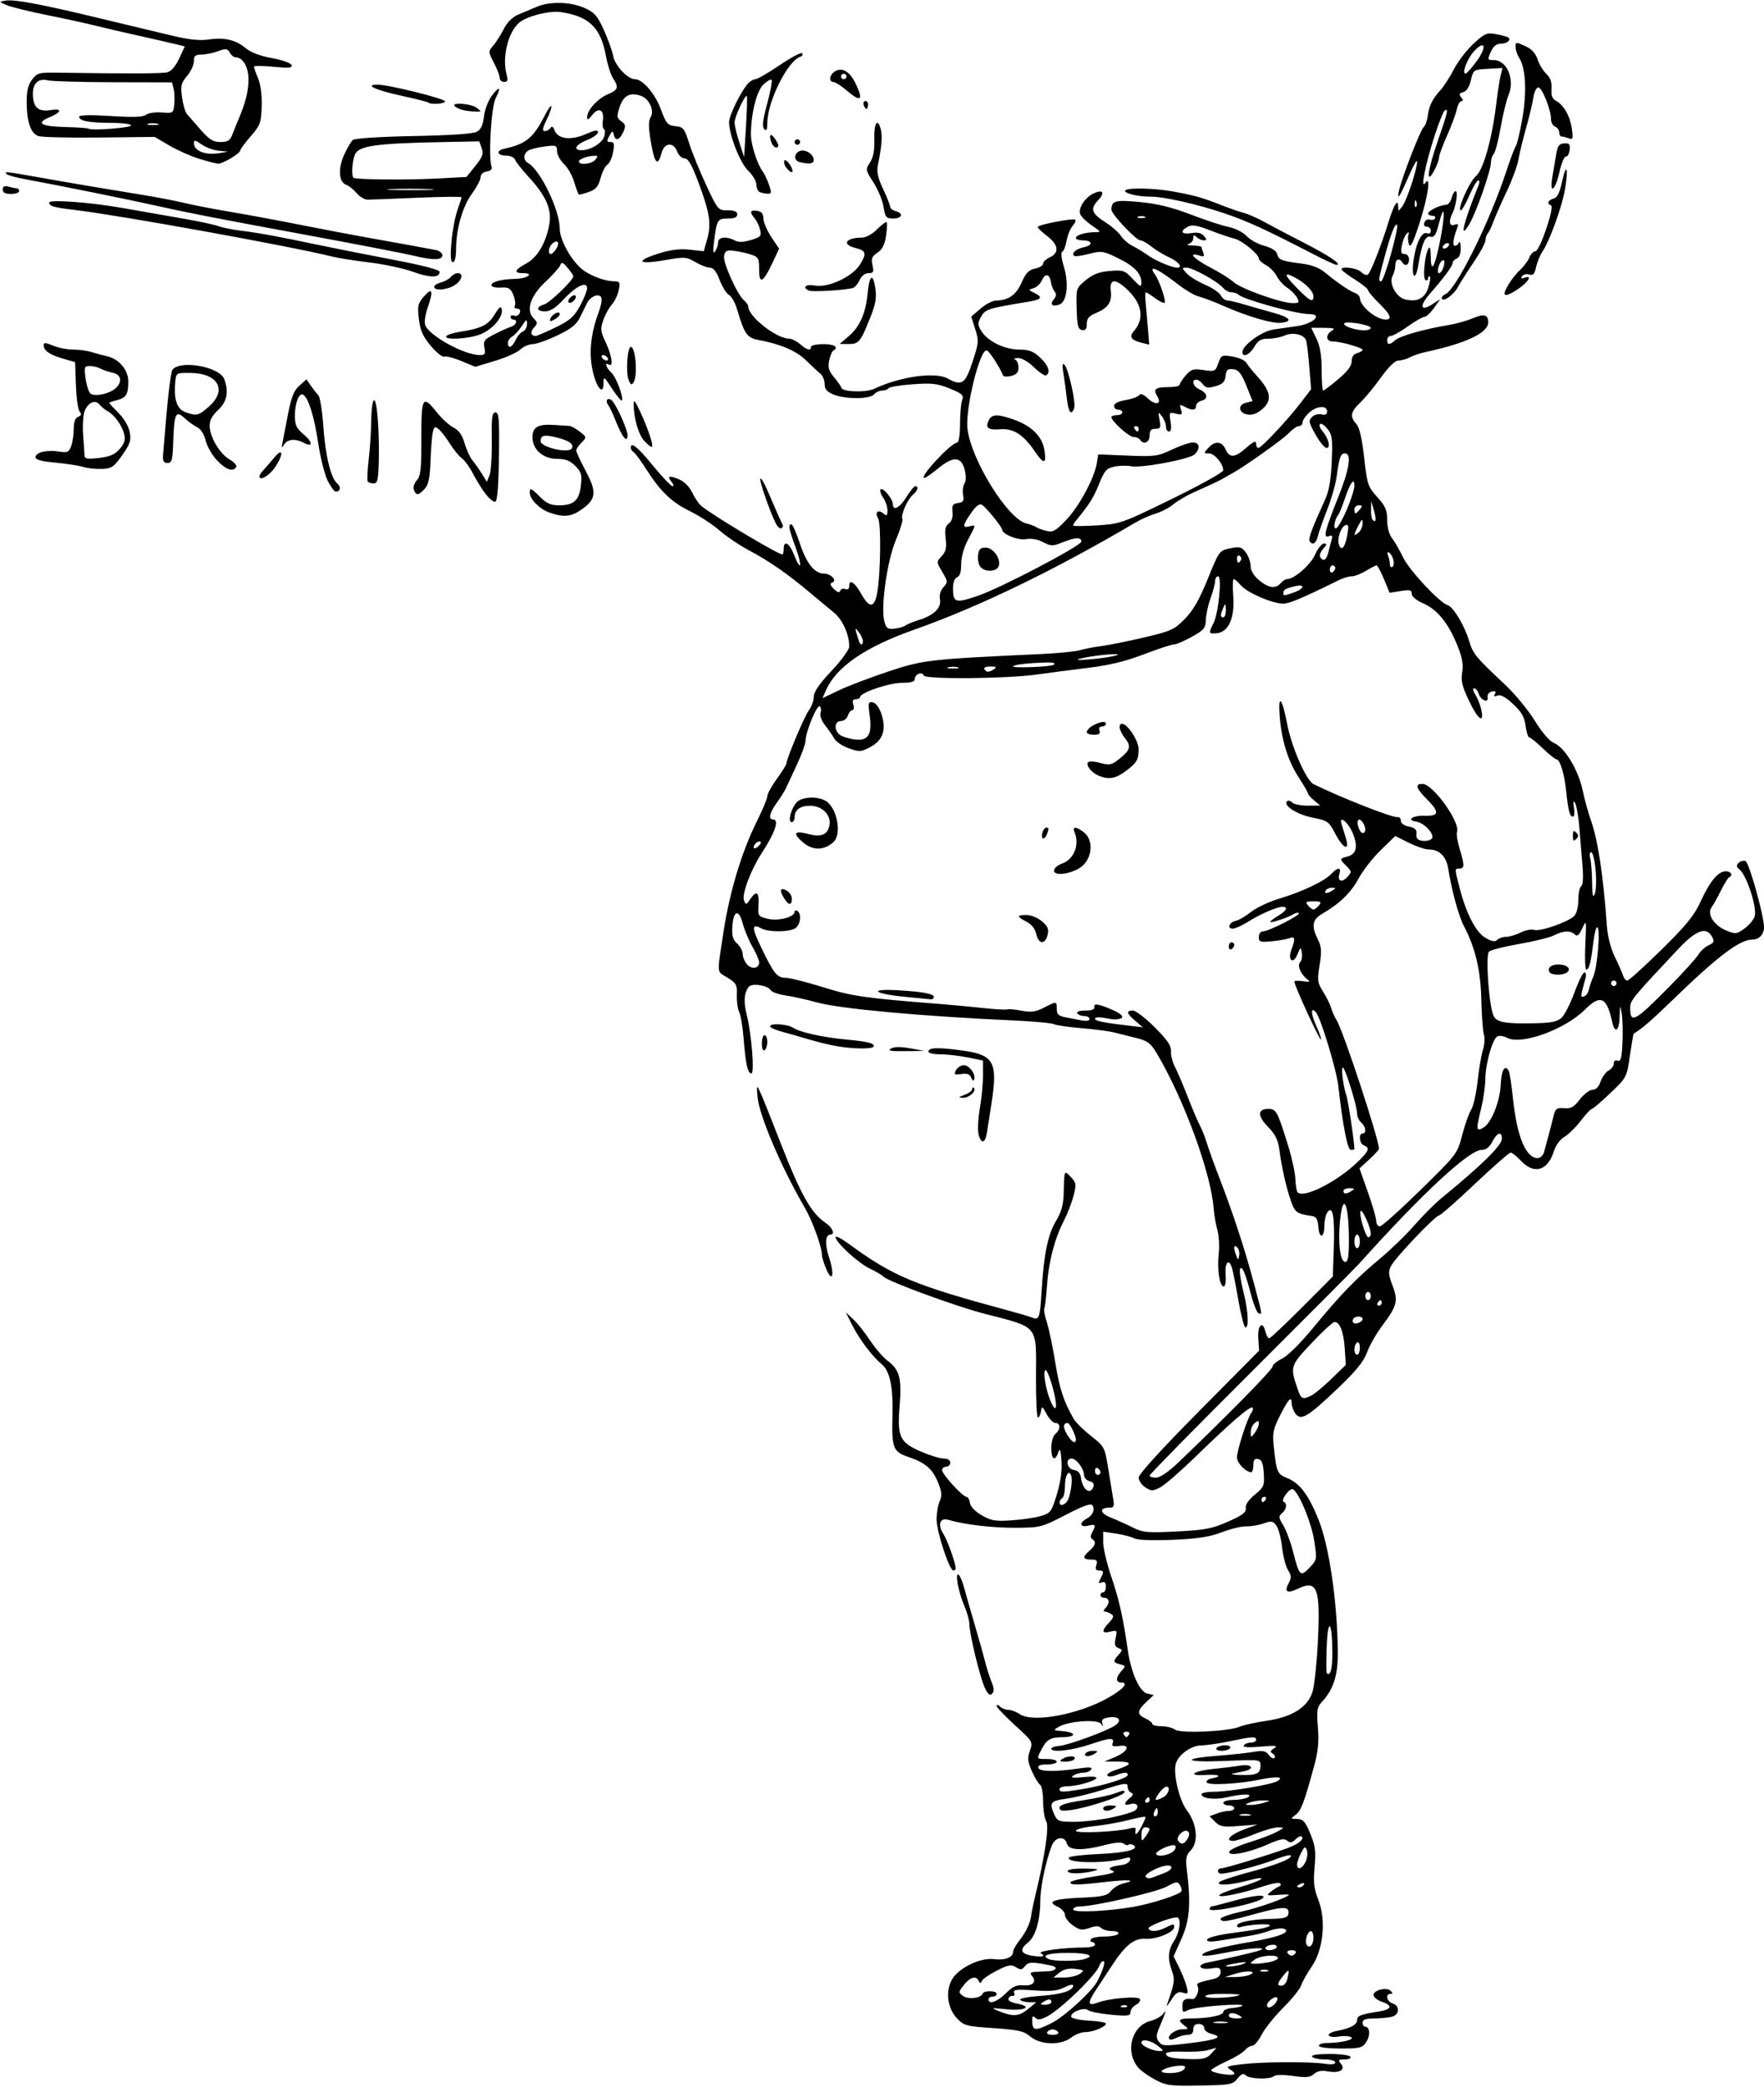 <?xml version="1.0" encoding="UTF-8" standalone="no"?>
<!-- Created with Inkscape (http://www.inkscape.org/) -->

<svg
   xmlns:dc="http://purl.org/dc/elements/1.1/"
   xmlns:cc="http://creativecommons.org/ns#"
   xmlns:rdf="http://www.w3.org/1999/02/22-rdf-syntax-ns#"
   xmlns:svg="http://www.w3.org/2000/svg"
   xmlns="http://www.w3.org/2000/svg"
   xmlns:sodipodi="http://sodipodi.sourceforge.net/DTD/sodipodi-0.dtd"
   xmlns:inkscape="http://www.inkscape.org/namespaces/inkscape"
   id="svg4136"
   version="1.1"
   inkscape:version="0.91 r13725"
   width="605.625"
   height="716.25"
   viewBox="0 0 605.625 716.25"
   sodipodi:docname="ComicCharacter105.svg">
  <defs
     id="defs4140" />
  <sodipodi:namedview
     pagecolor="#ffffff"
     bordercolor="#666666"
     borderopacity="1"
     objecttolerance="10"
     gridtolerance="10"
     guidetolerance="10"
     inkscape:pageopacity="0"
     inkscape:pageshadow="2"
     inkscape:window-width="1600"
     inkscape:window-height="837"
     id="namedview4138"
     showgrid="false"
     inkscape:zoom="0.93542757"
     inkscape:cx="302.8125"
     inkscape:cy="358.125"
     inkscape:window-x="-8"
     inkscape:window-y="-8"
     inkscape:window-maximized="1"
     inkscape:current-layer="svg4136" />
  <path
     style="fill:#000000"
     d="m 396.562,713.81 c -2.32,-1.232 -4.944,-3.116 -5.829,-4.186 -4.541,-5.485 -2.27,-14.198 4.15,-15.927 1.921,-0.517 3.96,-1.666 4.532,-2.553 1.243,-1.929 0.778,-0.312 -1.321,4.59 -1.199,2.799 -1.241,3.679 -0.241,5.046 1.12,1.532 1.924,1.568 10.742,0.488 9.515,-1.166 11.615,-2.105 7.187,-3.217 -1.289,-0.324 -2.344,-1.213 -2.344,-1.977 0,-0.764 -0.844,-1.388 -1.875,-1.388 -1.25,0 -1.875,0.625 -1.875,1.875 0,1.27 -0.625,1.875 -1.937,1.875 -1.065,0 -2.789,0.456 -3.83,1.013 -1.042,0.557 -2.129,0.779 -2.416,0.491 -1.044,-1.044 1.912,-3.381 4.313,-3.41 2.248,-0.027 2.32,-0.139 0.823,-1.275 -2.513,-1.907 -2,-2.444 2.344,-2.455 C 414.994,692.787 420,691.761 420,690.545 c 0,-0.596 1.349,-1.187 2.998,-1.313 1.649,-0.126 3.231,-0.481 3.516,-0.79 0.947,-1.027 -16.437,0.345 -18.524,1.462 -1.86,0.996 -2.052,0.876 -2.052,-1.278 0,-2.226 0.789,-2.791 3.445,-2.463 1.263,0.156 2.571,-3.21 1.759,-4.525 -0.535,-0.866 0.273,-1.222 5.344,-2.35 1.717,-0.382 2.578,-1.174 2.578,-2.372 0,-1.519 -0.492,-1.718 -3.162,-1.285 -4.122,0.669 -5.341,-1.222 -1.299,-2.016 5.24,-1.03 16.113,-3.546 17.586,-4.07 3.903,-1.387 -3.234,-0.984 -11.056,0.625 -5.472,1.125 -8.588,1.419 -8.379,0.791 0.353,-1.059 6.53,-2.708 16.622,-4.437 7.836,-1.343 12.188,-2.694 12.188,-3.783 0,-1.169 -3.044,-1.091 -6.267,0.159 -1.452,0.563 -4.959,1.372 -7.795,1.798 -2.836,0.426 -6.949,1.074 -9.141,1.44 -2.506,0.418 -3.984,0.312 -3.984,-0.286 0,-0.777 3.751,-1.743 9.844,-2.533 8.223,-1.067 11.719,-1.804 11.719,-2.471 0,-0.728 -7.124,-0.298 -10.078,0.609 -0.645,0.198 -1.172,-0.015 -1.172,-0.474 0,-1.189 5.169,-2.228 11.713,-2.355 4.374,-0.085 5.684,-0.445 5.911,-1.625 0.525,-2.725 -1.538,-2.767 -10.82,-0.221 -10.35,2.839 -12.318,3.131 -12.434,1.843 -0.045,-0.498 3.207,-1.624 7.227,-2.501 6.016,-1.313 16.215,-4.963 16.215,-5.802 0,-0.118 -1.793,-0.079 -3.984,0.087 -3.691,0.28 -3.854,0.198 -2.211,-1.113 0.975,-0.778 2.241,-1.584 2.812,-1.79 0.571,-0.206 0.75,-0.686 0.397,-1.067 -0.353,-0.381 -2.821,0.031 -5.483,0.915 -7.379,2.451 -14.954,4.053 -15.441,3.265 -0.24,-0.388 2.932,-1.679 7.049,-2.868 8.221,-2.376 10.471,-4.313 2.564,-2.208 -5.774,1.537 -10.889,1.769 -9.553,0.433 0.495,-0.495 5.114,-2.019 10.266,-3.386 9.504,-2.523 15.122,-4.802 14.174,-5.75 -0.287,-0.287 -2.752,0.369 -5.478,1.459 -4.68,1.871 -15.76,4.782 -18.315,4.813 -0.645,0.008 -1.172,-0.408 -1.172,-0.924 0,-0.516 0.581,-0.938 1.291,-0.938 1.288,0 15.689,-4.392 22.411,-6.834 3.887,-1.412 6.037,-3.114 5.108,-4.043 -0.328,-0.328 -1.294,0.102 -2.146,0.954 -1.205,1.205 -1.844,1.307 -2.868,0.457 -1.027,-0.853 -2.502,-0.57 -6.698,1.284 -6.635,2.932 -13.765,4.275 -13.167,2.481 0.223,-0.669 3.332,-2.116 6.909,-3.215 3.577,-1.099 7.769,-2.69 9.316,-3.535 2.78,-1.519 2.785,-1.537 0.469,-1.569 -1.289,-0.018 -4.875,1.01 -7.969,2.284 -3.094,1.274 -6.398,2.327 -7.344,2.339 -3.122,0.04 -1.057,-2.169 3.651,-3.908 l 4.63,-1.71 -6.304,0.5 c -5.493,0.435 -6.551,0.253 -8.22,-1.416 l -1.915,-1.915 2.422,-0.921 c 1.332,-0.506 3.238,-0.921 4.236,-0.921 0.998,0 1.814,-0.422 1.814,-0.938 0,-0.516 -0.844,-0.938 -1.875,-0.938 -1.031,0 -1.875,-0.422 -1.875,-0.938 0,-0.516 1.582,-0.944 3.516,-0.952 1.934,-0.007 4.148,-0.423 4.922,-0.923 1.908,-1.233 -1.878,-1.215 -7.293,0.034 -4.141,0.955 -8.644,0.396 -8.644,-1.073 0,-0.46 2.004,-0.844 4.453,-0.853 5.158,-0.02 19.372,-2.394 21.515,-3.594 2.67,-1.494 -0.116,-1.778 -5.812,-0.592 -7.561,1.574 -18.18,2.106 -18.423,0.922 -0.106,-0.516 0.621,-1.084 1.615,-1.263 3.986,-0.717 2.827,-1.53 -1.753,-1.229 -6.852,0.451 -4.553,-1.37 2.623,-2.078 3.094,-0.305 7.207,-0.819 9.141,-1.142 3.834,-0.641 5.127,1.113 1.406,1.907 -1.16,0.248 -2.953,0.629 -3.984,0.847 -1.031,0.218 0.234,0.439 2.812,0.491 5.438,0.11 6.687,-0.513 6.654,-3.315 -0.024,-2.006 -0.18,-2.026 -12.245,-1.513 -13.611,0.578 -15.533,-0.765 -2.534,-1.771 4.469,-0.346 9.983,-0.937 12.253,-1.314 3.42,-0.568 4.342,-0.392 5.381,1.029 0.69,0.943 1.562,1.406 1.94,1.029 0.377,-0.377 0.12,-1.035 -0.572,-1.463 -0.997,-0.616 -0.895,-1.006 0.496,-1.882 1.403,-0.885 0.475,-0.993 -4.651,-0.544 -4.312,0.378 -6.208,0.243 -5.804,-0.411 0.33,-0.534 1.419,-0.971 2.42,-0.971 1.001,0 1.82,-0.422 1.82,-0.938 0,-1.247 -1.159,-1.189 -8.907,0.452 -3.609,0.764 -8.039,1.411 -9.843,1.436 -3.512,0.049 -7.8,3.064 -8.789,6.179 -1.051,3.311 1.11,12.616 3.727,16.047 3.477,4.559 4.137,10.848 1.438,13.721 -1.738,1.85 -1.918,2.8 -1.365,7.226 1.396,11.183 0.921,16.952 -1.914,23.264 l -2.684,5.977 1.916,3.865 c 1.054,2.126 2.214,5.071 2.578,6.546 0.597,2.422 0.469,2.621 -1.321,2.053 -1.565,-0.497 -2.398,0.024 -3.96,2.474 -1.088,1.707 -1.758,2.471 -1.488,1.697 2.638,-7.565 2.795,-8.627 1.716,-11.611 -1.574,-4.352 -1.363,-7.198 0.771,-10.42 1.986,-2.999 2.534,-7.969 0.879,-7.969 -2.375,0 -10.188,3.098 -9.721,3.855 0.755,1.222 3.329,1.007 6.263,-0.524 2.23,-1.163 2.578,-1.164 2.578,-0.007 0,1.768 -6.11,4.265 -9.823,4.015 -3.887,-0.262 -6.975,2.172 -11.411,8.99 -1.985,3.051 -4.343,6.637 -5.24,7.969 -3.455,5.131 -3.376,6.309 0.328,4.907 3.814,-1.444 13.689,-2.274 14.348,-1.207 0.33,0.534 -0.256,1.428 -1.302,1.988 -1.046,0.56 -1.901,1.696 -1.901,2.525 0,1.304 -0.912,1.423 -6.727,0.883 -3.7,-0.344 -7.239,-1.05 -7.864,-1.569 -1.393,-1.156 -6.25,0.804 -5.75,2.32 0.183,0.556 2.936,1.136 6.118,1.289 3.182,0.153 5.785,0.613 5.785,1.021 0,1.109 -4.44,2.918 -7.162,2.918 -1.312,0 -3.459,0.844 -4.77,1.875 -3.486,2.742 -10.536,2.568 -14.012,-0.346 -2.272,-1.904 -4.076,-2.317 -12.633,-2.896 -9.322,-0.63 -10.152,-0.851 -12.529,-3.333 -3.403,-3.552 -4.093,-9.622 -1.553,-13.662 2.423,-3.854 9.756,-7.293 14.262,-6.689 3.71,0.498 6.522,-0.59 6.522,-2.523 0,-0.677 1.255,-2.81 2.789,-4.74 1.534,-1.93 3.015,-5.047 3.292,-6.926 0.277,-1.879 0.923,-5.104 1.435,-7.167 3.295,-13.269 4.939,-24.201 3.891,-25.878 -0.602,-0.964 -1.094,-4.054 -1.094,-6.866 0,-2.813 -0.47,-5.404 -1.044,-5.759 -0.574,-0.355 -1.836,-2.436 -2.805,-4.626 -1.469,-3.32 -1.583,-4.492 -0.687,-7.062 1.063,-3.05 1.011,-3.139 -5.192,-8.789 -3.446,-3.139 -6.254,-6.108 -6.238,-6.598 0.015,-0.49 0.534,-0.384 1.153,0.234 0.619,0.619 1.899,1.125 2.845,1.125 0.946,0 2.777,0.692 4.068,1.538 4.515,2.958 20.05,0.07 30.126,-5.6 5.317,-2.992 7.313,-5.313 4.57,-5.313 -1.936,0 -1.89,-1.748 0.104,-3.951 1.503,-1.661 1.478,-1.783 -0.469,-2.293 -2.462,-0.644 -2.528,-1.057 -0.523,-3.273 1.421,-1.571 1.418,-1.739 -0.048,-2.302 -1.212,-0.465 -1.437,-1.266 -0.963,-3.428 0.587,-2.671 0.489,-2.788 -1.827,-2.207 -2.97,0.745 -3.11,-0.231 -0.442,-3.094 1.637,-1.757 1.766,-2.302 0.703,-2.975 -0.715,-0.453 -1.702,-0.83 -2.192,-0.838 -0.49,-0.008 -0.384,-0.521 0.234,-1.139 1.564,-1.564 1.407,-3.562 -0.281,-3.562 -0.773,0 -1.406,-0.422 -1.406,-0.938 0,-0.516 0.422,-0.938 0.938,-0.938 0.516,0 0.938,-0.889 0.938,-1.975 0,-1.384 -0.427,-1.811 -1.428,-1.427 -1.152,0.442 -1.243,0.202 -0.469,-1.244 1.293,-2.415 1.214,-2.853 -0.51,-2.853 -1.043,0 -1.297,-0.544 -0.874,-1.875 0.49,-1.543 0.168,-1.875 -1.812,-1.875 -2.893,0 -3.05,-0.907 -0.532,-3.064 2.064,-1.768 2.374,-3.08 0.935,-3.969 -0.628,-0.388 -0.628,-1.163 0,-2.337 1.386,-2.59 1.185,-2.914 -1.404,-2.265 -2.779,0.698 -3.188,-0.972 -0.579,-2.369 2.125,-1.137 3,-3.104 2.059,-4.627 -0.491,-0.794 -3.141,0.152 -9.173,3.273 -8.294,4.291 -8.679,4.39 -17.27,4.438 -7.961,0.044 -17.553,-1.092 -23.072,-2.732 -2.848,-0.847 -3.739,1.692 -1.691,4.818 1.398,2.134 4.22,10.028 4.247,11.88 0.006,0.387 -0.355,0.703 -0.802,0.703 -1.375,0 -5.76,-13.36 -5.755,-17.534 0.003,-2.167 0.482,-4.989 1.067,-6.271 0.843,-1.849 0.738,-3.142 -0.507,-6.253 -1.912,-4.779 -4.346,-6.914 -10.12,-8.877 -5.424,-1.844 -5.863,-2.967 -5.588,-14.295 0.244,-10.064 -0.906,-15.348 -3.859,-17.735 -3.04,-2.457 -7.608,-8.557 -10.04,-13.41 l -2.115,-4.219 2.505,2.316 c 1.378,1.274 3.989,4.551 5.802,7.283 1.813,2.732 4.508,5.863 5.989,6.958 4.124,3.049 4.958,6.085 4.193,15.264 -0.904,10.856 -0.041,12.765 7.192,15.902 3.086,1.338 6.637,2.433 7.892,2.433 1.403,0 2.282,0.541 2.282,1.406 0,0.773 -0.633,1.406 -1.406,1.406 -0.773,0 -1.401,0.527 -1.395,1.172 0.014,1.421 7.044,9.141 8.323,9.141 0.5,0 1.045,0.938 1.21,2.084 0.182,1.267 1.77,2.939 4.05,4.265 3.23,1.878 4.661,2.12 10.312,1.741 3.609,-0.242 8.138,-0.913 10.063,-1.492 3.281,-0.987 3.623,-1.454 5.444,-7.45 1.281,-4.218 1.822,-8.117 1.587,-11.444 -0.275,-3.904 -0.524,-4.569 -1.1,-2.938 -1.157,3.279 -2.401,2.489 -2.401,-1.526 0,-2.088 0.599,-4.132 1.406,-4.802 1.803,-1.496 1.817,-3.75 0.024,-3.75 -0.76,0 -2.119,-1.371 -3.02,-3.047 -1.516,-2.821 -1.662,-2.89 -1.964,-0.938 -0.18,1.16 -0.651,2.109 -1.048,2.109 -0.397,0 -0.691,-6.324 -0.654,-14.053 0.086,-17.977 1.103,-16.738 -17.713,-21.585 -9.766,-2.516 -32.926,-11.016 -34.614,-12.704 -0.582,-0.582 -2.735,-1.852 -4.784,-2.823 -3.918,-1.856 -11.696,-9.001 -11.696,-10.744 0,-0.561 1.909,0.377 4.241,2.085 15.558,11.39 22.532,14.311 55.29,23.154 3.609,0.974 7.297,2.074 8.195,2.443 2.091,0.86 2.476,-0.236 2.956,-8.429 0.765,-13.038 2.13,-19.928 4.867,-24.568 2.043,-3.463 2.681,-5.784 2.781,-10.119 0.178,-7.698 0.161,-7.662 2.453,-5.201 1.878,2.016 1.947,2.515 0.894,6.505 -0.627,2.377 -2.119,6.22 -3.316,8.54 -3.171,6.149 -5.192,13.906 -5.774,22.161 -0.281,3.992 -0.703,7.568 -0.938,7.948 -0.235,0.379 0.169,2.514 0.898,4.744 0.728,2.23 2.035,8.483 2.905,13.898 1.433,8.924 2.949,13.507 6.409,19.37 0.658,1.114 3.297,3.687 5.866,5.718 4.586,3.625 4.692,3.825 5.866,11.099 0.657,4.074 1.43,8.778 1.717,10.454 0.448,2.617 0.251,3.047 -1.402,3.047 -3.455,0 -3.187,1.882 0.476,3.345 1.971,0.787 5.373,2.319 7.56,3.405 3.611,1.793 5.01,1.922 15.212,1.409 9.71,-0.488 12.097,-0.946 17.586,-3.369 5.035,-2.224 6.294,-3.183 6.075,-4.632 -0.176,-1.168 0.944,-2.834 3.104,-4.613 3.149,-2.596 3.36,-3.097 3.088,-7.36 -0.221,-3.47 -0.687,-4.649 -1.932,-4.886 -1.218,-0.231 -1.641,0.31 -1.641,2.101 0,1.327 -0.328,2.412 -0.729,2.412 -1.849,0 -4.896,-3.129 -4.896,-5.027 0,-2.487 3.598,-13.664 4.952,-15.386 0.517,-0.657 0.688,-1.447 0.379,-1.755 -0.715,-0.715 -7.557,5.178 -19.486,16.784 -5.171,5.031 -10.673,9.805 -12.227,10.608 -2.563,1.326 -3.034,1.323 -5.097,-0.028 -1.25,-0.819 -2.272,-2.322 -2.272,-3.341 0,-1.158 7.751,-9.673 20.675,-22.713 l 20.675,-20.861 -0.284,-4.127 c -0.315,-4.571 1.456,-6.373 2.434,-2.476 0.329,1.312 0.914,2.385 1.299,2.385 0.385,0 5.461,-4.774 11.278,-10.608 l 10.578,-10.608 0.349,-10.315 c 0.353,-10.429 -0.441,-14.429 -2.302,-11.594 -0.508,0.773 -0.93,2.752 -0.938,4.398 -0.021,4.295 -1.718,4.749 -2.066,0.552 -0.223,-2.687 -0.739,-3.594 -2.167,-3.806 -5.27,-0.783 -5.857,-1.198 -7.238,-5.112 -1.629,-4.62 -3.178,-11.49 -3.995,-17.728 -0.428,-3.267 -1.399,-5.207 -3.894,-7.775 -3.681,-3.79 -3.634,-6.153 0.121,-6.153 2.699,0 3.116,0.777 6.799,12.656 1.279,4.125 2.393,9.268 2.476,11.429 0.083,2.161 0.438,4.215 0.788,4.566 2.14,2.14 13.586,-3.681 20.646,-10.499 3.838,-3.706 4.25,-4.804 2.109,-5.625 -1.556,-0.597 -1.956,-4.089 -0.469,-4.089 1.424,0 1.12,-2.432 -0.469,-3.75 -0.773,-0.642 -1.412,-2.065 -1.418,-3.162 -0.013,-2.206 -3.236,-12.987 -4.614,-15.437 -1.088,-1.934 -0.315,5.751 0.927,9.224 0.617,1.723 2.761,16.084 2.761,18.491 0,0.142 -0.539,0.259 -1.199,0.259 -1.162,0 -2.754,-8.091 -4.334,-22.031 -0.626,-5.525 -6.113,-23.533 -7.693,-25.25 -1.827,-1.985 -1.772,0.512 0.101,4.625 1.103,2.421 1.847,4.56 1.653,4.753 -0.43,0.43 -9.153,-18.529 -9.153,-19.892 0,-0.299 1.331,-0.348 2.957,-0.109 2.311,0.339 2.652,0.209 1.559,-0.597 -2.299,-1.696 -3.628,-4.826 -2.518,-5.935 0.535,-0.535 0.802,-1.971 0.592,-3.19 -0.372,-2.166 -0.407,-2.155 -1.52,0.513 -1.513,3.625 -3.453,2.008 -2.042,-1.702 1.385,-3.644 1.219,-4.608 -0.668,-3.864 -0.902,0.356 -3.645,0.84 -6.094,1.076 -3.998,0.385 -4.453,0.234 -4.453,-1.484 0,-1.092 0.615,-1.914 1.433,-1.914 1.905,0 12.959,-5.608 12.318,-6.249 -0.276,-0.276 -1.057,-0.146 -1.735,0.288 -1.768,1.13 -7.663,3.126 -8.06,2.729 -0.184,-0.184 0.96,-1.1 2.542,-2.035 3.046,-1.799 3.732,-3.17 1.586,-3.17 -1.862,0 -7.731,2.567 -11.929,5.216 -1.99,1.256 -4.294,2.284 -5.12,2.284 -2.058,0 -1.155,-2.261 1.075,-2.689 0.989,-0.19 3.334,-1.561 5.213,-3.047 1.879,-1.486 6.308,-3.564 9.844,-4.619 7.783,-2.322 15.526,-6.017 17.742,-8.466 2.094,-2.313 3.507,-2.318 2.774,-0.008 -0.806,2.54 0.83,3.18 2.738,1.071 1.524,-1.684 1.506,-1.878 -0.343,-3.728 -2.452,-2.452 -2.44,-2.563 0.33,-3.258 3.086,-0.775 3.709,-3.368 1.897,-7.897 -1.515,-3.786 -4.934,-6.621 -3.898,-3.232 0.278,0.91 0.932,3.026 1.454,4.701 1.476,4.746 -0.845,3.839 -3.609,-1.409 -2.233,-4.24 -2.605,-4.502 -7.86,-5.539 -5.286,-1.043 -10.151,-4.181 -8.713,-5.62 0.367,-0.367 1.166,-0.167 1.776,0.443 0.61,0.61 3.029,1.095 5.375,1.078 l 4.266,-0.031 -2.109,-1.76 c -1.16,-0.968 -2.109,-2.042 -2.109,-2.388 0,-0.346 -1.423,-2.809 -3.162,-5.475 -3.721,-5.704 -5.936,-12.846 -6.55,-21.127 -0.588,-7.93 0.851,-6.256 2.634,3.065 1.465,7.658 6.512,19.108 8.953,20.311 9.471,4.669 27.235,11.655 28.828,11.337 0.645,-0.129 1.172,0.428 1.172,1.237 0,0.881 1.116,1.694 2.782,2.027 2.134,0.427 2.734,1.021 2.578,2.552 -0.149,1.459 0.393,2.08 2.014,2.312 1.22,0.174 2.67,-0.135 3.222,-0.688 1.294,-1.294 -2.497,-5.498 -5.322,-5.901 -3.574,-0.51 -1.162,-2.163 2.929,-2.008 5,0.19 5.176,-1.241 0.703,-5.714 -3.69,-3.69 -4.126,-5.219 -1.486,-5.219 3.622,0 13.13,13.275 11.866,16.569 -0.253,0.659 0.151,3.213 0.898,5.675 1.721,5.672 1.716,6.819 -0.028,6.819 -1.724,0 -1.723,-0.088 -0.011,6.52 2.341,9.033 5.588,15.328 8.901,17.255 2.197,1.277 3.276,1.465 4.039,0.703 0.572,-0.572 1.946,-1.04 3.053,-1.04 1.107,0 3.34,-0.662 4.962,-1.472 1.622,-0.809 3.747,-1.219 4.721,-0.909 2.039,0.647 11.624,-2.698 13.711,-4.785 0.82,-0.82 1.406,-3.112 1.406,-5.502 0,-2.253 0.44,-4.368 0.977,-4.701 0.606,-0.374 0.785,-2.981 0.471,-6.852 -0.278,-3.436 -0.768,-9.412 -1.089,-13.279 -0.32,-3.867 -0.983,-7.664 -1.471,-8.438 -0.621,-0.984 -0.736,-0.49 -0.381,1.641 0.279,1.676 0.125,3.047 -0.343,3.047 -1.1,0 -1.626,-1.992 -2.351,-8.906 -0.627,-5.982 -2.119,-10.781 -3.351,-10.781 -0.411,0 -2.504,-1.688 -4.65,-3.75 -2.147,-2.062 -4.235,-3.75 -4.641,-3.75 -0.406,0 -0.978,-1.792 -1.272,-3.982 -0.412,-3.07 -1.395,-4.785 -4.294,-7.489 -2.575,-2.402 -4.267,-3.313 -5.368,-2.89 -1.147,0.44 -1.398,0.277 -0.875,-0.57 0.512,-0.828 0.204,-1.079 -1.018,-0.828 -1.034,0.212 -1.64,1.01 -1.48,1.95 0.375,2.197 -2.367,1.071 -3.112,-1.278 -0.312,-0.984 -1.01,-1.788 -1.55,-1.788 -0.564,0 -0.39,0.904 0.409,2.123 0.765,1.168 1.691,3.488 2.057,5.156 1.13,5.144 -1.142,3.496 -4.25,-3.083 -2.318,-4.906 -2.77,-6.828 -2.282,-9.714 0.456,-2.698 0.029,-5.02 -1.704,-9.287 -3.095,-7.617 -6.821,-12.201 -11.637,-14.316 -2.389,-1.049 -3.984,-2.374 -3.984,-3.309 0,-1.297 -0.638,-1.457 -3.794,-0.953 l -3.794,0.607 -1.956,-4.706 c -1.076,-2.588 -2.216,-4.704 -2.534,-4.702 -0.318,0.002 -1.959,0.846 -3.648,1.875 -1.688,1.029 -3.869,1.871 -4.846,1.871 -0.977,0 -2.971,0.588 -4.43,1.308 -12.706,6.26 -17.057,8.094 -19.17,8.082 -3.682,-0.021 -12.288,-3.738 -14.457,-6.244 -1.051,-1.214 -2.176,-2.207 -2.501,-2.207 -0.325,0 -0.394,2.637 -0.154,5.859 0.55,7.394 -1.561,12.264 -5.513,12.719 -2.955,0.34 -3.056,0.073 -1.281,-3.39 1.737,-3.39 3.009,-16.125 1.611,-16.125 -0.568,0 -1.039,0.738 -1.046,1.641 -0.007,0.902 -0.704,3.539 -1.547,5.859 -0.844,2.32 -1.576,5.662 -1.627,7.425 -0.082,2.837 -0.633,3.508 -4.781,5.829 -2.578,1.442 -5.39,2.636 -6.248,2.653 -0.858,0.017 -5.499,1.542 -10.312,3.39 -6.181,2.372 -11.782,3.729 -19.065,4.619 -5.672,0.693 -13.477,1.712 -17.344,2.263 -10.512,1.499 -38.64,1.757 -39.116,0.359 -0.502,-1.477 -3.072,-0.457 -3.072,1.22 0,0.932 -1.269,1.306 -4.435,1.306 -4.377,0 -14.315,3.374 -14.315,4.86 0,0.421 -0.661,0.765 -1.469,0.765 -1.043,0 -1.297,0.544 -0.874,1.875 0.327,1.031 0.173,1.875 -0.342,1.875 -0.516,0 -1.205,0.844 -1.533,1.875 -0.327,1.031 -1.41,1.875 -2.407,1.875 -2.177,0 -2.46,2.982 -0.442,4.657 0.753,0.625 3.032,1.36 5.064,1.632 4.803,0.644 6.194,-1.559 5.262,-8.334 -0.584,-4.247 -0.48,-4.662 1.095,-4.359 1.063,0.205 2.221,1.791 2.973,4.072 1.74,5.276 0.516,8.893 -3.798,11.223 -3.199,1.727 -3.727,1.761 -7.384,0.469 -2.166,-0.765 -4.4,-2.232 -4.963,-3.259 -0.564,-1.027 -1.987,-3.079 -3.163,-4.56 -1.27,-1.598 -1.921,-3.379 -1.602,-4.382 0.295,-0.929 0.152,-1.927 -0.317,-2.217 -0.956,-0.591 -4.848,8.872 -4.848,11.786 0,1.031 -1.309,4.685 -2.908,8.12 -1.6,3.435 -3.298,7.089 -3.774,8.12 -0.476,1.031 -1.91,3.308 -3.185,5.061 -2.413,3.313 -2.995,5.721 -1.382,5.721 2.355,0 0.912,4.35 -3.887,11.719 -3.656,5.614 -6.811,14.062 -6.005,16.081 0.647,1.621 0.782,1.597 2.124,-0.378 2.165,-3.185 3.142,-2.55 2.863,1.862 -0.244,3.859 -0.155,3.995 3.186,4.834 3.556,0.892 9.219,-0.589 9.219,-2.411 0,-0.483 0.422,-0.618 0.938,-0.3 1.617,0.999 1.033,5.039 -0.876,6.061 -2.359,1.263 -9.044,1.246 -11.425,-0.028 -3.474,-1.859 -3.474,-0.428 -0.003,6.752 4.3,8.893 5.36,10.183 8.367,10.183 1.318,0 7.067,1.451 12.776,3.225 10.085,3.133 14.113,3.71 40.38,5.78 3.609,0.284 10.103,0.894 14.43,1.354 4.327,0.46 8.128,0.676 8.446,0.479 0.318,-0.196 2.473,4.2e-4 4.789,0.438 3.408,0.643 4.887,0.448 7.755,-1.022 4.444,-2.278 4.424,-2.28 4.424,0.452 0,1.776 0.612,2.387 2.812,2.812 1.547,0.299 4.078,0.788 5.625,1.086 1.724,0.333 2.812,0.151 2.812,-0.469 0,-0.557 -0.819,-1.012 -1.82,-1.012 -1.001,0 -2.08,-0.422 -2.399,-0.938 -0.345,-0.558 0.772,-0.938 2.757,-0.938 2.169,0 3.255,-0.41 3.102,-1.172 -0.282,-1.41 1.394,-1.171 6.094,0.869 4.386,1.903 4.669,3.252 0.703,3.349 -0.258,0.007 -1.84,-0.244 -3.516,-0.556 -1.676,-0.312 -3.047,-0.194 -3.047,0.264 0,0.824 2.644,1.372 11.719,2.431 l 4.688,0.547 -2.578,-2.198 c -3.028,-2.581 -3.245,-3.533 -0.807,-3.533 0.974,0 4.352,2.588 7.505,5.752 4.365,4.378 5.693,6.337 5.563,8.203 -0.094,1.348 0.519,3.769 1.363,5.378 0.844,1.61 2.823,6.25 4.4,10.312 1.576,4.062 3.437,8.44 4.136,9.729 0.698,1.289 1.783,4.031 2.409,6.094 0.627,2.062 2.526,7.336 4.221,11.719 4.693,12.134 8.819,24.695 11.838,36.039 3.153,11.844 3.035,11.094 1.676,10.641 -0.58,-0.193 -1.848,-3.48 -2.82,-7.304 -0.971,-3.824 -2.184,-7.371 -2.696,-7.883 -1.327,-1.327 -1.165,1.632 0.457,8.351 1.546,6.403 1.817,11.719 0.598,11.719 -0.455,0 -1.539,-4.113 -2.411,-9.141 -0.871,-5.027 -1.87,-10.09 -2.22,-11.25 -1.054,-3.495 -2.533,-1.919 -2.2,2.344 0.182,2.327 -0.093,3.984 -0.661,3.984 -1.411,0 -2.32,-6.018 -1.7,-11.256 0.295,-2.487 0.087,-6.14 -0.461,-8.117 -0.548,-1.977 -1.122,-5.283 -1.276,-7.345 -0.916,-12.303 -10.322,-37.884 -19.692,-53.551 -1.921,-3.212 -3.06,-4.051 -6.76,-4.977 -2.447,-0.613 -5.926,-1.484 -7.731,-1.936 -1.805,-0.452 -6.867,-1.114 -11.25,-1.471 -4.383,-0.357 -8.602,-0.969 -9.375,-1.361 -0.773,-0.392 -7.102,-0.973 -14.062,-1.291 -31.363,-1.435 -59.28,-3.982 -67.054,-6.118 -3.597,-0.988 -8.55,-2.091 -11.007,-2.451 -2.457,-0.36 -4.777,-1.174 -5.156,-1.808 -1.009,-1.689 -6.437,-2.534 -7.503,-1.168 -1.651,2.114 -1.87,5.149 -0.701,9.709 1.619,6.319 2.711,20.017 1.595,20.017 -1.275,0 -1.988,-3.143 -2.658,-11.719 -0.322,-4.125 -1.015,-8.332 -1.539,-9.348 -0.524,-1.017 -0.886,-3.618 -0.804,-5.78 0.135,-3.573 -0.161,-4.123 -3.243,-6.028 -3.763,-2.325 -3.614,-0.683 -1.39,-15.406 2.087,-13.812 6.292,-27.811 11.469,-38.182 1.989,-3.985 3.616,-7.886 3.616,-8.67 0,-0.784 1.477,-3.48 3.281,-5.992 1.805,-2.512 3.281,-4.855 3.281,-5.206 0,-1.602 6.165,-16.25 7.68,-18.248 0.932,-1.23 1.706,-3.339 1.719,-4.688 0.017,-1.708 1.864,-4.409 6.094,-8.907 3.339,-3.55 6.07,-7.298 6.07,-8.329 0,-4.198 -2.329,-9.325 -5.337,-11.751 -1.724,-1.39 -5.386,-4.426 -8.137,-6.746 -7.496,-6.322 -14.034,-10.867 -20.794,-14.455 -3.339,-1.772 -7.949,-4.875 -10.244,-6.895 -2.295,-2.02 -6.894,-5.013 -10.219,-6.65 -6.393,-3.147 -10.075,-6.719 -15.221,-14.764 -1.733,-2.709 -3.577,-5.189 -4.099,-5.511 -0.522,-0.322 -0.948,-0.983 -0.948,-1.468 0,-2.198 2.282,-0.357 7.622,6.149 3.174,3.867 6.184,7.031 6.689,7.031 0.505,0 0.385,-0.643 -0.268,-1.429 -1.701,-2.049 -0.886,-2.346 2.515,-0.915 1.798,0.756 3.577,2.537 4.519,4.523 0.855,1.802 2.263,3.873 3.129,4.602 3.726,3.14 26.321,16.656 27.845,16.656 0.246,0 0.448,-0.844 0.448,-1.875 0,-3.137 1.938,-2.099 3.499,1.875 2.462,6.267 2.988,4.184 0.604,-2.386 -2.405,-6.627 -2.645,-7.926 -1.461,-7.926 0.422,0 1.721,2.911 2.887,6.47 2.247,6.853 5.062,10.405 8.245,10.405 2.43,0 4.707,2.412 2.906,3.078 -0.901,0.333 -0.762,0.897 0.542,2.201 1.197,1.197 1.885,1.398 2.17,0.634 0.229,-0.616 1.022,-0.887 1.763,-0.603 0.842,0.323 1.346,-0.077 1.346,-1.068 0,-2.51 1.923,-1.21 4.184,2.829 2.759,4.929 4.48,4.768 5.431,-0.507 1.163,-6.448 1.37,-23.704 0.306,-25.504 -1.234,-2.088 -0.054,-3.22 1.774,-1.702 1.213,1.006 1.429,0.845 1.429,-1.064 0,-1.237 -0.676,-3.215 -1.502,-4.394 -0.826,-1.179 -1.212,-2.433 -0.857,-2.787 0.805,-0.802 4.234,3.318 4.234,5.086 0,2.487 2.356,1.231 4.642,-2.473 1.264,-2.049 2.635,-3.725 3.047,-3.725 1.264,0 0.833,1.576 -0.802,2.932 -1.87,1.551 -4.331,7.143 -3.637,8.266 0.273,0.442 -0.725,3.693 -2.218,7.224 -3.021,7.147 -5.291,23.184 -3.965,28.013 0.653,2.38 1.157,2.739 3.478,2.478 1.493,-0.168 3.141,-0.64 3.663,-1.05 0.522,-0.41 2.636,-1.274 4.699,-1.92 5.198,-1.629 7.806,-4.186 7.248,-7.106 -0.275,-1.438 0.183,-3.039 1.188,-4.148 1.56,-1.724 1.542,-1.966 -0.397,-5.251 -2.02,-3.423 -2.021,-3.456 -0.196,-5.426 1.438,-1.552 1.732,-2.86 1.355,-6.028 -0.368,-3.092 -0.111,-4.317 1.086,-5.192 1.008,-0.737 1.46,-2.138 1.266,-3.922 -0.25,-2.308 0.071,-2.829 1.903,-3.088 1.818,-0.257 2.122,-0.739 1.738,-2.747 -0.256,-1.339 -0.049,-3.102 0.459,-3.916 0.58,-0.928 0.61,-2.702 0.081,-4.753 -1.182,-4.583 -3.885,-4.74 -9.03,-0.524 -2.246,1.84 -4.407,3.346 -4.801,3.346 -2.077,0 9.097,-12.064 11.253,-12.149 0.564,-0.022 0.974,-2.678 0.982,-6.366 0.008,-3.48 0.337,-7.189 0.731,-8.241 0.62,-1.657 0.05,-2.184 -4.264,-3.942 -4.256,-1.734 -6.109,-1.947 -12.743,-1.467 -4.27,0.309 -7.986,0.923 -8.258,1.364 -0.272,0.441 -1.263,0.802 -2.2,0.802 -0.938,0 -2.19,0.584 -2.782,1.298 -1.401,1.689 -9.892,1.724 -13.918,0.058 -2.294,-0.949 -3.047,-1.842 -3.047,-3.615 0,-1.295 -0.671,-2.899 -1.492,-3.563 -0.82,-0.665 -3.035,-2.722 -4.922,-4.571 -3.336,-3.27 -8.795,-5.6 -16.392,-6.995 -3.834,-0.704 -4.749,-2.032 -7.273,-10.559 -0.658,-2.223 -1.899,-4.418 -2.758,-4.878 -0.859,-0.46 -2.294,-2.754 -3.19,-5.099 -1.126,-2.948 -2.166,-4.263 -3.372,-4.263 -0.959,0 -3.206,-0.863 -4.993,-1.917 -3.098,-1.828 -3.602,-1.856 -10.869,-0.601 -9.094,1.57 -9.877,0.182 -1.386,-2.457 3.837,-1.193 7.036,-1.562 10.354,-1.194 l 4.802,0.532 1.18,-4.215 c 1.465,-5.232 0.877,-9.008 -3.028,-19.436 -2.268,-6.057 -3.502,-8.196 -4.732,-8.203 -0.915,-0.005 -2.065,-1.064 -2.555,-2.353 -1.297,-3.412 -4.437,-3.105 -5.378,0.526 -1.237,4.775 -2.404,3.588 -3.632,-3.696 -0.867,-5.143 -0.896,-7.352 -0.115,-8.602 1.381,-2.211 -0.401,-6.278 -3.205,-7.316 -3.76,-1.391 -6.093,-0.216 -7.393,3.722 -1.099,3.331 -1.047,3.804 0.544,4.968 1.507,1.102 1.599,1.637 0.645,3.733 -1.285,2.82 -2.738,3.182 -3.237,0.806 -0.298,-1.418 -0.502,-1.355 -1.508,0.469 -0.996,1.805 -0.941,2.109 0.38,2.109 1.275,0 1.43,0.611 0.888,3.516 -0.361,1.934 -1.239,3.846 -1.952,4.25 -0.713,0.404 -1.755,2.438 -2.316,4.521 -0.811,3.011 -1.633,4 -4.012,4.83 -1.646,0.574 -3.183,0.99 -3.415,0.925 -0.233,-0.065 -0.959,-1.957 -1.614,-4.204 -0.655,-2.247 -2.258,-5.087 -3.562,-6.312 -1.304,-1.225 -2.37,-3.2 -2.37,-4.389 0,-2.036 -0.26,-2.129 -4.453,-1.582 -2.449,0.319 -4.98,0.996 -5.625,1.503 -1.559,1.228 -1.486,3.234 0.151,4.162 4.221,2.391 10.864,16.179 10.864,22.547 0,3.517 3.366,9.916 7.024,13.352 2.589,2.432 8.11,4.658 11.609,4.681 2.003,0.013 2.166,0.315 1.626,3.016 -0.33,1.651 -1.387,3.866 -2.349,4.922 -0.962,1.056 -2.289,3.456 -2.949,5.333 -1.071,3.043 -0.981,3.881 0.825,7.724 2.114,4.498 2.703,8.61 1.089,7.613 -1.623,-1.003 -1.017,1.044 0.794,2.682 1.687,1.526 4.428,8.815 3.619,9.624 -0.223,0.223 -1.724,-1.611 -3.335,-4.076 -2.816,-4.306 -2.931,-4.376 -2.941,-1.788 -0.018,4.427 -2.545,1.292 -3.789,-4.702 -1.228,-5.916 -0.569,-12.32 1.986,-19.312 1.203,-3.292 1.467,-5.16 0.819,-5.807 -1.094,-1.094 -3.651,0.177 -4.721,2.347 -0.364,0.739 -1.394,2.845 -2.289,4.68 -1.263,2.591 -3.018,4.005 -7.858,6.328 -3.427,1.645 -7.25,2.991 -8.495,2.991 -1.245,0 -3.158,0.84 -4.251,1.868 -1.093,1.027 -5.01,2.776 -8.704,3.887 l -6.716,2.019 -4.744,-1.971 c -2.609,-1.084 -5.268,-1.77 -5.908,-1.525 -0.64,0.246 -2.729,-1.426 -4.642,-3.714 -2.725,-3.26 -3.606,-5.254 -4.072,-9.215 -0.534,-4.546 -0.35,-5.332 1.828,-7.811 2.838,-3.23 3.23,-1.832 1.143,4.082 -0.736,2.086 -1.12,4.626 -0.854,5.644 0.936,3.578 13.348,10.487 18.841,10.487 1.74,0 1.977,-0.395 1.546,-2.578 -0.452,-2.291 -0.059,-2.806 3.539,-4.627 2.226,-1.127 4.786,-2.274 5.689,-2.549 1.739,-0.53 2.289,-2.433 0.703,-2.433 -0.516,0 -0.938,-0.409 -0.938,-0.908 0,-0.499 0.578,-0.686 1.285,-0.415 0.707,0.271 1.537,-0.164 1.846,-0.967 0.357,-0.929 0.04,-1.46 -0.872,-1.46 -0.788,0 -1.156,-0.447 -0.818,-0.994 0.338,-0.547 0.108,-2.217 -0.511,-3.711 -0.955,-2.305 -1.601,-2.687 -4.262,-2.522 -1.725,0.107 -3.183,-0.227 -3.239,-0.742 -0.132,-1.212 3.203,-2.132 8.156,-2.25 4.202,-0.1 6.755,-1.968 2.689,-1.968 -3.336,0 -2.992,-1.081 1.047,-3.281 3.883,-2.116 6.737,-6.915 7.939,-13.35 0.975,-5.22 -1.004,-9.785 -7.14,-16.468 -2.225,-2.423 -4.288,-5.038 -4.584,-5.81 -0.296,-0.772 -1.582,-1.404 -2.857,-1.404 -3.328,0 -3.92,-1.716 -0.826,-2.392 7.388,-1.616 9.926,-3.682 13.768,-11.201 2.76,-5.403 3.341,-4.112 0.653,1.452 C 186.207,44.147 186.087,45 187.061,45 c 0.696,0 1.571,-0.494 1.944,-1.098 0.453,-0.733 0.918,-0.451 1.399,0.849 1.103,2.982 5.602,3.533 10.643,1.303 3.138,-1.388 4.265,-1.566 4.265,-0.675 0,0.666 -1.688,1.874 -3.75,2.684 -3.999,1.571 -5.006,3.499 -1.828,3.499 3.09,0 7.169,-2.561 7.779,-4.884 0.31,-1.181 0.227,-2.263 -0.184,-2.404 -0.411,-0.141 -0.571,-1.463 -0.355,-2.936 0.538,-3.664 -1.471,-4.691 -3.645,-1.864 -1.297,1.686 -1.731,1.868 -1.746,0.73 -0.033,-2.373 3.588,-6.37 7.097,-7.837 3.555,-1.485 3.845,-2.38 1.786,-5.521 -0.775,-1.182 -1.849,-4.535 -2.388,-7.451 -1.836,-9.931 -5.699,-13.732 -15.491,-15.244 -3.838,-0.593 -11.588,1.351 -14.274,3.579 -3.852,3.197 -5.981,11.817 -4.4,17.815 0.535,2.03 0.357,2.578 -0.836,2.578 -0.834,0 -1.516,-0.62 -1.516,-1.377 0,-0.758 -0.897,-3.099 -1.994,-5.203 -1.959,-3.758 -1.963,-3.862 -0.224,-5.888 0.973,-1.134 2.598,-3.696 3.61,-5.693 1.165,-2.298 2.968,-4.105 4.912,-4.922 1.689,-0.71 4.562,-1.924 6.385,-2.697 4.551,-1.932 11.624,-1.762 16.439,0.393 3.426,1.534 4.405,2.65 6.633,7.558 1.438,3.167 2.886,7.211 3.22,8.987 0.611,3.259 4.977,7.906 7.426,7.906 2.678,0 6.848,4.81 8.88,10.241 1.889,5.052 2.375,5.619 5.037,5.878 2.708,0.264 3.091,0.742 4.734,5.912 0.983,3.094 3.608,9.527 5.834,14.297 3.984,8.538 4.098,8.672 7.359,8.672 2.319,0 3.313,0.422 3.313,1.406 0,0.977 -0.983,1.406 -3.218,1.406 -3.568,0 -3.815,0.412 -4.764,7.969 -0.43,3.42 -0.321,4.307 0.401,3.281 0.544,-0.773 0.996,-2.145 1.004,-3.047 0.016,-1.864 2.85,-2.196 5.707,-0.667 1.282,0.686 2.918,0.644 5.545,-0.143 3.363,-1.007 3.67,-1.354 3.15,-3.552 -0.317,-1.339 -1.153,-3.101 -1.857,-3.915 -1.838,-2.125 -1.584,-2.912 0.829,-2.57 1.526,0.217 2.125,0.948 2.166,2.643 0.031,1.289 1.257,4.151 2.724,6.36 l 2.667,4.016 -2.195,4.686 c -3.267,6.976 -4.659,7.713 -4.659,2.47 0,-3.983 -0.199,-4.324 -3.047,-5.231 -1.676,-0.534 -4.312,-1.094 -5.859,-1.245 -2.339,-0.228 -2.865,0.098 -3.125,1.937 -0.338,2.391 4.591,13.236 6.879,15.136 0.771,0.64 1.402,1.562 1.402,2.049 0,3.462 9.688,11.073 14.095,11.073 0.856,0 2.528,0.844 3.717,1.875 2.364,2.05 3.75,2.397 3.75,0.938 0,-0.516 1.898,-0.938 4.219,-0.938 3.872,0 5.412,1.027 3.402,2.269 -0.449,0.278 -1.081,1.825 -1.403,3.439 -0.456,2.281 -0.086,3.53 1.664,5.61 1.238,1.471 2.406,3.141 2.596,3.711 0.467,1.402 8.399,1.624 11.185,0.313 9.038,-4.252 21.002,-5.916 25.32,-3.522 4.791,2.656 5.98,1.855 8.463,-5.7 2.165,-6.588 2.221,-7.261 0.934,-11.291 l -1.368,-4.286 3.197,-2.733 c 1.758,-1.503 4.118,-2.75 5.245,-2.771 4.367,-0.081 6.949,-1.88 8.843,-6.163 1.471,-3.325 2.487,-4.379 4.636,-4.808 1.514,-0.303 2.753,-1.063 2.753,-1.689 0,-0.626 1.055,-1.619 2.344,-2.206 3.297,-1.502 2.934,-4.312 -0.938,-7.265 -1.805,-1.377 -3.281,-2.778 -3.281,-3.115 0,-0.783 12.278,-3.138 12.934,-2.481 0.271,0.271 -0.155,1.233 -0.946,2.138 -0.791,0.906 -1.716,3.198 -2.055,5.094 -0.339,1.896 -1.017,3.584 -1.506,3.75 -0.516,0.176 -0.287,2.267 0.548,4.99 1.851,6.039 1.09,12.311 -1.596,13.163 -2.46,0.781 -3.271,-0.085 -1.773,-1.891 0.824,-0.993 0.892,-1.786 0.223,-2.601 -0.529,-0.645 -1.108,-2.138 -1.287,-3.318 -0.426,-2.819 -1.97,-3.063 -3.1,-0.489 -0.495,1.128 -1.761,2.312 -2.812,2.63 -1.873,0.566 -1.869,0.599 0.197,1.607 3.087,1.506 2.604,2.288 -1.875,3.033 -14.636,2.434 -14.963,2.544 -16.606,5.613 -0.977,1.825 -0.899,2.588 0.48,4.692 2.259,3.447 7.952,6.155 12.942,6.155 3.293,0 4.762,0.565 7.069,2.72 2.863,2.674 3.702,5.119 2.097,6.111 -0.448,0.277 -2.326,-0.964 -4.172,-2.757 -1.968,-1.912 -4.25,-3.23 -5.513,-3.187 -1.186,0.041 -1.629,0.287 -0.984,0.547 0.645,0.26 1.172,1.484 1.172,2.721 0,1.66 -0.662,2.414 -2.529,2.882 -1.391,0.349 -2.664,0.252 -2.829,-0.217 -0.852,-2.417 -4.62,-8.249 -5.521,-8.545 -2.336,-0.767 -7.46,19.991 -6.641,26.903 1.272,10.736 13.85,30.976 20.189,32.488 1.368,0.326 2.909,0.898 3.424,1.272 0.516,0.373 2.101,0.957 3.523,1.297 2.23,0.533 3.17,0.003 6.834,-3.855 4.428,-4.662 9.612,-14.309 10.444,-19.438 l 0.484,-2.98 10.036,0.414 c 9.34,0.385 10.397,0.243 15.229,-2.043 2.856,-1.351 6.102,-2.457 7.212,-2.457 2.333,0 2.653,2.044 0.637,4.061 -1.69,1.69 -18.293,4.801 -21.838,4.092 -1.409,-0.282 -3.972,-0.223 -5.697,0.129 -2.748,0.562 -3.41,1.313 -5.343,6.066 -1.918,4.714 -3.225,6.782 -7.941,12.565 -0.508,0.623 -0.923,1.341 -0.923,1.595 0,0.254 3.691,0.229 8.203,-0.056 8.021,-0.507 8.593,-0.709 25.745,-9.095 9.648,-4.717 17.558,-9.118 17.578,-9.781 0.066,-2.219 -2.971,-5.826 -4.905,-5.826 -1.853,0 -1.86,-0.058 -0.216,-1.875 2.301,-2.543 4.635,-2.358 5.923,0.469 1.41,3.094 3.158,2.956 7.169,-0.566 2.456,-2.157 3.314,-2.521 3.314,-1.406 0,0.827 0.349,1.503 0.776,1.503 1.03,0 10.03,-9.58 14.533,-15.469 l 3.584,-4.688 -0.607,-7.5 c -0.334,-4.125 -0.816,-8.237 -1.071,-9.138 -0.611,-2.156 -4.571,-3.089 -7.484,-1.762 -1.275,0.581 -3.752,1.056 -5.503,1.056 -2.544,0 -3.518,0.566 -4.846,2.812 -1.632,2.763 -4.07,3.821 -4.07,1.767 0,-2.289 6.694,-7.164 10.604,-7.722 2.16,-0.309 5.799,-0.831 8.086,-1.161 5.735,-0.826 9.116,-4.134 4.225,-4.134 -4.422,0 -22.395,-4.945 -24.275,-6.679 -0.49,-0.452 -1.598,-0.821 -2.463,-0.821 -0.865,0 -2.131,-0.673 -2.813,-1.495 -1.783,-2.148 -10.387,-6.923 -12.494,-6.934 -1.745,-0.009 -1.746,0.036 -0.035,1.926 0.963,1.064 3.787,2.811 6.276,3.882 2.489,1.071 4.945,2.731 5.459,3.69 0.513,0.959 1.503,1.743 2.199,1.743 0.696,0 3.318,0.617 5.826,1.371 2.508,0.754 6.987,2.032 9.951,2.839 5.807,1.581 6.949,2.986 2.812,3.462 -3.064,0.352 -11.475,-2.105 -19.922,-5.82 -3.352,-1.474 -7.148,-2.916 -8.438,-3.204 -1.289,-0.288 -4.407,-2.106 -6.928,-4.039 -5.427,-4.162 -8.328,-5.916 -8.877,-5.367 -0.22,0.22 0.077,0.973 0.659,1.675 1.424,1.716 4.041,9.25 3.426,9.865 -0.27,0.27 -1.734,-0.429 -3.253,-1.552 -1.52,-1.124 -2.951,-2.043 -3.181,-2.043 -0.23,0 -0.261,1.582 -0.07,3.516 0.191,1.934 0.546,5.98 0.79,8.993 l 0.442,5.478 -2.519,-0.622 c -3.683,-0.909 -4.488,-2.058 -2.789,-3.983 3.898,-4.418 2.844,-9.848 -2.894,-14.904 -3.731,-3.287 -5.447,-2.92 -4.981,1.066 0.45,3.852 -0.91,5.846 -5.214,7.645 -2.312,0.967 -3.047,1.852 -3.047,3.674 0,1.78 -0.424,2.319 -1.641,2.087 -1.367,-0.261 -1.672,-1.483 -1.832,-7.334 -0.19,-6.988 -0.176,-7.034 3.129,-9.763 2.481,-2.049 4.566,-2.845 8.25,-3.151 4.617,-0.383 5.116,-0.209 7.882,2.742 2.557,2.729 2.954,2.896 2.957,1.25 0.008,-3.122 -2.426,-5.661 -8.073,-8.424 -5.044,-2.468 -5.591,-2.547 -9.936,-1.433 -2.529,0.648 -4.826,0.95 -5.105,0.671 -0.967,-0.967 0.653,-2.366 3.449,-2.98 3.234,-0.71 2.856,-2.34 -0.543,-2.34 -1.259,0 -2.288,-0.373 -2.288,-0.828 0,-0.974 3.251,-1.953 6.546,-1.972 2.195,-0.012 2.135,-0.143 -1.054,-2.31 -1.859,-1.263 -3.654,-3.01 -3.989,-3.882 -0.776,-2.023 1.671,-5.786 4.644,-7.141 3.237,-1.475 3.94,-0.216 1.394,2.495 -2.686,2.859 -2.107,4.465 2.703,7.501 2.074,1.309 4.417,3.367 5.207,4.572 0.79,1.206 2.594,2.768 4.008,3.471 1.415,0.704 3.838,2.18 5.384,3.281 2.62,1.864 8.16,4.188 9.984,4.188 2.045,0 0.445,-2.066 -2.718,-3.51 -1.934,-0.883 -4.708,-2.563 -6.166,-3.735 C 393.861,83.459 392.155,82.5 391.528,82.5 c -1.48,0 -9.97,-8.988 -9.951,-10.535 0.037,-3.093 1.321,-3.433 9.852,-2.606 5.973,0.579 11,1.811 17.321,4.247 4.898,1.888 10.754,3.815 13.012,4.282 2.307,0.478 5.034,1.851 6.224,3.135 1.165,1.257 3.899,2.765 6.077,3.351 2.532,0.682 4.127,1.707 4.424,2.846 0.526,2.012 1.495,2.383 8.546,3.279 3.374,0.429 5.968,1.442 7.969,3.115 3.986,3.331 8.233,6.222 10.232,6.966 0.902,0.336 1.655,1.151 1.672,1.812 0.071,2.73 5.586,7.295 8.813,7.295 2.397,0 1.698,-1.724 -2.282,-5.625 -2.062,-2.022 -3.75,-4.03 -3.75,-4.463 0,-0.433 -1.92,-2.001 -4.266,-3.484 -2.346,-1.483 -4.48,-3.044 -4.743,-3.468 -0.878,-1.421 5.105,-0.791 6.591,0.694 0.806,0.806 1.855,1.225 2.331,0.931 0.928,-0.574 4.601,-9.926 7.201,-18.335 1.769,-5.722 3.182,-7.958 3.228,-5.109 0.029,1.798 0.053,1.798 1.437,-0.034 1.54,-2.037 5.116,-12.879 5.062,-15.346 -0.018,-0.848 -1.305,1.397 -2.86,4.99 -3.178,7.344 -4.243,8.875 -3.284,4.718 1.06,-4.592 7.287,-20.548 8.416,-21.562 0.574,-0.516 1.191,-2.203 1.373,-3.75 0.403,-3.437 1.579,-5.832 4.374,-8.906 1.172,-1.289 3.261,-4.534 4.642,-7.21 1.381,-2.676 4.413,-6.619 6.738,-8.762 3.844,-3.543 4.537,-3.837 7.658,-3.252 1.888,0.354 3.758,0.846 4.157,1.092 1.292,0.798 -0.293,2.194 -2.491,2.194 -1.381,0 -2.523,0.845 -3.226,2.388 -1.433,3.146 -1.409,3.237 0.854,3.237 4.461,0 7.283,6.614 5.076,11.896 -0.744,1.78 -1.987,6.87 -2.762,11.309 -0.775,4.44 -1.839,8.502 -2.364,9.027 -0.525,0.525 -0.955,1.858 -0.955,2.961 0,2.766 -5.174,17.459 -7.48,21.24 -3.518,5.77 -1.989,-0.57 3.266,-13.543 0.365,-0.902 0.303,-1.633 -0.139,-1.625 -0.442,0.009 -1.805,2.329 -3.029,5.156 -1.224,2.827 -2.554,5.14 -2.957,5.14 -1.413,0 2.95,-9.865 5.184,-11.721 2.546,-2.115 5.549,-12.805 6.997,-24.906 0.467,-3.903 1.139,-8.251 1.493,-9.662 l 0.644,-2.566 -5.006,0.287 c -4.969,0.285 -5.012,0.314 -5.861,3.922 -0.546,2.32 -1.497,3.803 -2.629,4.099 -1.388,0.363 -1.54,0.745 -0.701,1.755 0.694,0.836 0.727,1.292 0.094,1.292 -0.538,0 -1.271,1.335 -1.629,2.967 -0.358,1.632 -1.868,5.679 -3.356,8.994 -1.487,3.315 -2.704,6.642 -2.704,7.393 0,0.751 -0.717,2.716 -1.593,4.366 -2.991,5.632 -2.399,0.225 1.069,-9.754 3.532,-10.166 3.859,-11.585 2.471,-10.727 -0.476,0.294 -2.115,4.432 -3.641,9.196 -3.047,9.512 -4.718,18.071 -3.063,15.692 2.063,-2.964 0.985,4.632 -1.951,13.75 -2.197,6.822 -3.128,8.709 -3.62,7.328 -0.364,-1.022 -0.448,-2.492 -0.185,-3.265 0.34,-1.001 0.172,-1.128 -0.581,-0.439 -0.582,0.532 -1.329,2.325 -1.661,3.984 -0.482,2.408 -0.296,3.018 0.92,3.018 0.898,0 1.523,0.769 1.523,1.875 0,1.977 -1.364,2.523 -2.344,0.938 -0.992,-1.605 -2.344,-1.029 -2.344,0.999 0,1.065 -0.435,2.749 -0.966,3.742 -1.327,2.48 1.207,7.236 4.264,8.004 4.111,1.032 6.774,-0.271 7.972,-3.9 0.607,-1.839 0.851,-3.597 0.542,-3.907 -0.309,-0.309 -0.562,-0.045 -0.562,0.587 0,0.632 -0.411,0.895 -0.914,0.584 -1.001,-0.618 -0.261,-8.507 1.012,-10.796 0.514,-0.923 0.792,0.026 0.811,2.766 0.042,6.12 1.434,3.644 3.272,-5.82 1.804,-9.287 1.477,-13.136 -0.472,-5.558 -1.03,4.005 -1.607,4.896 -2.945,4.546 -1.746,-0.457 -2.92,2.336 -4.173,9.926 -0.898,5.439 -2.366,4.189 -1.652,-1.406 0.784,-6.137 2.833,-10.414 4.656,-9.715 0.79,0.303 1.343,-0.052 1.343,-0.862 0,-0.757 -0.62,-1.377 -1.377,-1.377 -0.861,0 -1.167,-0.547 -0.817,-1.46 0.308,-0.803 1.125,-1.243 1.816,-0.978 0.69,0.265 1.505,0.078 1.809,-0.415 0.305,-0.493 -0.104,-0.897 -0.907,-0.897 -0.804,0 -1.462,-0.354 -1.462,-0.787 0,-0.931 4.196,-2.963 6.12,-2.963 0.739,0 1.609,-1.055 1.933,-2.344 0.324,-1.289 0.954,-2.344 1.401,-2.344 0.897,0 0.121,5.185 -1.148,7.673 -1.354,2.654 -0.983,4.524 0.764,3.854 1.212,-0.465 1.425,-0.226 0.933,1.054 -1.397,3.64 -1.728,6.169 -0.807,6.169 0.529,0 1.174,-0.527 1.434,-1.172 0.26,-0.645 0.506,0.212 0.547,1.904 0.046,1.923 -0.453,3.279 -1.332,3.616 -0.773,0.297 -1.406,0.955 -1.406,1.463 0,1.076 -2.764,4.834 -7.778,10.574 -3.845,4.402 -3.334,6.347 0.939,3.575 l 2.589,-1.68 -2.158,3.047 c -1.187,1.676 -2.658,3.047 -3.269,3.047 -0.611,0 -3.188,1.477 -5.726,3.281 -2.538,1.805 -5.174,3.281 -5.856,3.281 -0.683,0 -1.241,0.633 -1.241,1.406 0,1.773 0.842,1.784 2.773,0.036 1.565,-1.416 10.122,-3.84 18.321,-5.19 2.578,-0.425 6.288,-1.456 8.244,-2.292 3.94,-1.683 5.349,-1.316 5.349,1.395 0,3.592 -7.623,7.19 -21.562,10.177 -1.805,0.387 -4.203,1.199 -5.329,1.805 -1.126,0.606 -2.882,1.102 -3.902,1.102 -1.201,0 -3.336,2.064 -6.06,5.859 -2.313,3.223 -5.514,7.098 -7.114,8.613 -3.3,3.125 -3.598,4.774 -1.317,7.294 1.082,1.196 1.943,4.887 2.694,11.548 1.044,9.261 1.288,9.994 4.503,13.553 2.813,3.114 3.399,4.468 3.399,7.852 0,2.52 0.658,4.948 1.713,6.325 0.942,1.23 2.62,4.141 3.728,6.47 2.1,4.413 12.439,15.519 15.29,16.424 2.023,0.642 5.835,7.013 7.466,12.476 1.273,4.266 2.257,5.455 12.231,14.791 3.372,3.156 7.977,8.731 10.235,12.389 2.582,4.185 5.062,7.048 6.687,7.721 3.614,1.497 8.292,9.241 9.752,16.144 0.677,3.201 1.912,7.719 2.745,10.039 2.483,6.917 4.333,19.009 5.579,36.467 0.269,3.764 1.3,7.78 2.77,10.781 1.288,2.631 2.559,5.521 2.825,6.423 0.266,0.902 0.909,1.641 1.43,1.641 0.521,0 5.774,-4.746 11.674,-10.547 8.669,-8.524 11.263,-11.716 13.521,-16.641 3.198,-6.973 5.996,-10.312 8.641,-10.312 1.781,0 2.562,1.397 1.135,2.031 -0.387,0.172 -1.65,2.211 -2.808,4.531 -1.157,2.32 -2.629,4.953 -3.27,5.849 -1.657,2.318 0.919,6.265 5.204,7.974 3.101,1.237 3.521,1.181 6.233,-0.824 1.6,-1.183 3.138,-3.066 3.419,-4.184 0.791,-3.153 -2.796,-14.073 -5.263,-16.018 -1.084,-0.854 -1.152,-1.367 -0.297,-2.234 0.61,-0.619 1.684,-0.904 2.386,-0.635 1.244,0.477 6.383,18.878 6.36,22.774 -0.014,2.393 -1.718,4.172 -3.995,4.172 -4.334,0 -11.838,5.665 -27.104,20.46 -7.478,7.247 -10.554,9.92 -13.657,11.865 -0.118,0.074 -0.703,3.483 -1.3,7.576 -1.082,7.411 -1.11,7.465 -6.745,12.833 -3.112,2.965 -5.958,5.391 -6.325,5.391 -0.367,0 -2.081,1.842 -3.809,4.094 -1.729,2.252 -4.261,4.736 -5.627,5.52 -1.481,0.85 -2.948,2.888 -3.633,5.047 -2.094,6.603 -6.799,7.921 -11.254,3.152 -1.445,-1.547 -3.04,-2.812 -3.545,-2.812 -0.505,0 -6.045,4.852 -12.312,10.781 -6.267,5.93 -11.788,10.781 -12.269,10.781 -1.226,0 -14.983,14.449 -16.451,17.28 -1.023,1.972 -0.948,3.016 0.487,6.798 2.004,5.279 1.554,6.999 -3.634,13.889 -1.942,2.579 -4.246,6.638 -5.121,9.018 -1.19,3.239 -3.765,6.397 -10.232,12.547 -10.196,9.696 -12.48,11.04 -14.37,8.455 -0.717,-0.98 -1.304,-2.63 -1.304,-3.666 0,-2.561 -1.206,-1.173 -4.216,4.849 -2.13,4.262 -2.393,5.696 -1.892,10.312 0.944,8.702 1.196,9.29 4.566,10.649 4.28,1.727 7.211,5.559 10.656,13.932 3.747,9.107 6.583,28.322 6.75,45.74 0.078,8.096 -1.483,12.922 -5.612,17.354 -1.508,1.618 -1.685,2.859 -1.223,8.54 0.415,5.101 0.091,8.282 -1.391,13.678 -3.411,12.415 -4.375,14.933 -6.258,16.357 -1.791,1.354 -1.774,1.397 0.559,1.426 2.012,0.025 2.744,0.846 4.475,5.022 1.734,4.185 1.974,6.043 1.482,11.484 -0.474,5.238 -0.23,7.397 1.264,11.179 2.753,6.971 1.757,17.152 -2.247,22.969 -1.597,2.32 -3.214,5.21 -3.593,6.421 -0.379,1.211 -3.162,4.674 -6.183,7.695 -3.021,3.021 -6.363,7.199 -7.426,9.282 -1.063,2.084 -2.506,3.789 -3.205,3.789 -0.7,0 -1.837,0.68 -2.527,1.511 -0.69,0.831 -3.46,2.52 -6.155,3.753 -2.695,1.233 -5.127,2.608 -5.404,3.055 -0.534,0.864 7.056,2.208 7.87,1.394 0.263,-0.263 -0.361,-0.975 -1.388,-1.58 -1.613,-0.952 -1.039,-1.199 4.227,-1.818 7.09,-0.834 23.269,-0.906 28.359,-0.126 2.238,0.343 3.516,0.168 3.516,-0.481 0,-0.562 -1.658,-1.02 -3.695,-1.02 -2.032,0 -3.955,-0.422 -4.274,-0.938 -0.365,-0.591 1.847,-0.938 5.983,-0.938 3.609,0 6.823,0.422 7.142,0.938 0.331,0.536 -0.497,0.938 -1.934,0.938 -2.182,0 -2.352,0.195 -1.287,1.478 1.722,2.075 -0.505,3.355 -4.55,2.614 -2.125,-0.389 -3.588,-0.108 -4.705,0.902 -1.317,1.192 -2.669,1.319 -7.228,0.679 -3.23,-0.454 -5.986,-0.432 -6.499,0.051 -1.289,1.214 -8.386,1.031 -9.666,-0.249 -0.825,-0.825 -1.516,-0.558 -2.863,1.105 -1.662,2.052 -2.49,2.205 -12.928,2.394 -10.173,0.184 -11.523,0.005 -15.371,-2.039 z m 8.83,-2.817 c 0.816,-0.313 1.483,-0.993 1.483,-1.511 0,-1.108 -6.567,-0.1 -7.922,1.215 -1.008,0.979 4.053,1.211 6.439,0.295 z m 10.478,-6.134 1.786,-2.015 -2.812,0.802 c -1.547,0.441 -5.449,0.693 -8.672,0.56 -3.363,-0.139 -5.859,0.149 -5.859,0.675 0,1.247 2.301,1.755 8.527,1.884 4.272,0.089 5.577,-0.265 7.031,-1.907 z M 397.5,702.188 c -2.403,-1.88 -5.625,-2.499 -5.625,-1.081 0,1.055 3.741,2.818 6.094,2.871 1.707,0.039 1.665,-0.122 -0.469,-1.791 z M 363.281,697.5 c -0.319,-0.516 -1.162,-0.938 -1.875,-0.938 -0.713,0 -1.556,0.422 -1.875,0.938 -0.33,0.534 0.477,0.938 1.875,0.938 1.398,0 2.205,-0.404 1.875,-0.938 z m -2.334,-3.055 c 4.455,-2.214 14.058,-10.989 15.823,-14.46 2.025,-3.982 2.872,-6.86 2.02,-6.86 -0.468,0 -1.093,0.738 -1.388,1.641 -1.019,3.111 -13.252,14.95 -17.965,17.386 -2.189,1.131 -3.173,1.237 -3.984,0.426 -0.811,-0.811 -1.077,-0.606 -1.077,0.829 0,3.701 0.921,3.846 6.572,1.038 z m 60.225,-0.419 c -1.16,-0.223 -3.059,-0.223 -4.219,0 -1.16,0.223 -0.211,0.406 2.109,0.406 2.32,0 3.27,-0.183 2.109,-0.406 z M 425.625,691.875 c -1.834,-1.185 -3.75,-1.185 -3.75,0 0,0.516 1.16,0.931 2.578,0.923 2.009,-0.011 2.268,-0.215 1.172,-0.923 z m -72.656,-2.315 2.812,-2.305 -2.523,-0.034 c -1.388,-0.019 -2.747,-0.396 -3.021,-0.839 -0.274,-0.443 2.812,-1.032 6.857,-1.309 7.286,-0.499 11.343,-1.775 11.343,-3.567 0,-0.511 -1.35,-0.23 -3,0.623 -2.348,1.214 -4.604,1.441 -10.381,1.046 -6.079,-0.417 -7.292,-0.275 -6.877,0.805 0.277,0.721 0.044,1.211 -0.518,1.088 -0.562,-0.123 -1.206,0.28 -1.433,0.895 -0.248,0.673 0.916,1.367 2.921,1.743 5.557,1.042 2.763,2.568 -3.569,1.948 -5.58,-0.546 -5.648,-0.526 -2.456,0.718 4.862,1.895 6.729,1.742 9.844,-0.812 z m 33.965,-1.064 c -0.312,-0.312 -1.12,-0.345 -1.797,-0.074 -0.748,0.299 -0.526,0.521 0.566,0.566 0.988,0.041 1.542,-0.181 1.23,-0.492 z m 50.898,-0.863 c 0.652,-0.786 0.925,-1.69 0.606,-2.009 -0.681,-0.681 -3.438,1.416 -3.438,2.615 0,1.291 1.528,0.964 2.831,-0.606 z M 360.938,687.188 c 0,-1.175 -0.995,-1.175 -2.812,0 -1.137,0.735 -1.003,0.912 0.703,0.923 1.16,0.008 2.109,-0.408 2.109,-0.923 z m -15.631,-2.994 c 2.28,-2.295 3.664,-2.937 5.927,-2.749 3.358,0.279 4.781,-1.189 3.107,-3.205 -0.955,-1.15 -0.598,-1.384 2.263,-1.482 4.523,-0.156 5.003,-0.24 5.772,-1.009 0.362,-0.362 -0.342,-0.863 -1.562,-1.115 -6.384,-1.316 -7.806,-1.28 -8.924,0.224 -0.965,1.299 -1.463,1.358 -3.09,0.364 -1.651,-1.008 -2.622,-0.838 -6.532,1.143 -2.526,1.28 -4.843,2.868 -5.149,3.528 -0.441,0.952 -0.67,0.958 -1.103,0.029 -0.888,-1.903 -2.927,-1.35 -5.07,1.375 -1.92,2.441 -1.933,2.598 -0.302,3.792 1.765,1.292 6.138,0.781 6.701,-0.783 0.423,-1.175 4.844,-1.111 4.844,0.069 0,0.516 -0.633,0.938 -1.406,0.938 -0.773,0 -1.406,0.422 -1.406,0.938 0,1.905 3.044,0.85 5.931,-2.056 z m 80.24,0.52 c 0.215,-0.186 -2.447,-0.339 -5.915,-0.339 -3.972,0 -6.091,0.348 -5.725,0.939 0.519,0.839 10.577,0.32 11.64,-0.601 z m 16.362,-5.26 c 0.954,-3.558 0.668,-3.866 -1.284,-1.385 -2.214,2.815 -2.327,3.494 -0.578,3.494 0.713,0 1.551,-0.949 1.862,-2.109 z m -71.137,-1.987 c 1.621,-1.186 1.499,-1.314 -1.605,-1.676 -2.292,-0.268 -4.018,0.14 -5.43,1.284 l -2.07,1.676 3.675,0 c 2.021,0 4.465,-0.578 5.43,-1.284 z m 58.065,0.444 c 3.355,-1.314 -0.622,-1.724 -4.619,-0.476 l -3.75,1.171 3.281,0.007 c 1.805,0.004 4.094,-0.312 5.088,-0.702 z m 6.397,-1.656 c -0.645,-0.26 -1.699,-0.26 -2.344,0 -0.645,0.26 -0.117,0.473 1.172,0.473 1.289,0 1.816,-0.213 1.172,-0.473 z m -8.203,-2.235 c 1.307,-0.592 0.739,-0.676 -1.875,-0.278 -2.062,0.314 -3.926,0.726 -4.141,0.915 -0.805,0.71 4.216,0.178 6.016,-0.637 z m 8.789,-0.542 c 1.611,-0.322 2.93,-0.955 2.93,-1.406 0,-1.348 -6.062,-0.928 -8.024,0.556 -1.784,1.35 -1.781,1.377 0.172,1.406 1.096,0.016 3.311,-0.234 4.922,-0.556 z m -63.867,-0.942 c 4.381,-1.174 1.839,-2.222 -5.391,-2.222 -6.769,0 -9.455,0.93 -6.328,2.192 1.679,0.677 9.231,0.697 11.719,0.03 z m -14.62,-2.131 c -1.201,-0.742 8.069,-1.945 15.088,-1.959 1.934,-0.004 3.516,-0.429 3.516,-0.944 0,-0.516 -0.447,-0.938 -0.993,-0.938 -0.546,0 -0.732,-0.422 -0.413,-0.938 0.319,-0.516 2.428,-0.938 4.688,-0.938 2.259,0 4.369,-0.422 4.688,-0.938 0.335,-0.541 -0.553,-0.938 -2.101,-0.938 -1.474,0 -3.155,-0.474 -3.734,-1.054 -0.777,-0.777 -1.841,-0.78 -4.044,-0.012 -2.553,0.89 -3.385,0.761 -5.696,-0.885 -1.488,-1.06 -2.706,-2.674 -2.706,-3.588 0,-0.913 -1.119,-2.17 -2.486,-2.794 -3.897,-1.775 -1.567,-2.684 7.975,-3.112 7.455,-0.334 9.001,-0.683 10.312,-2.326 0.848,-1.063 2.752,-2.217 4.231,-2.565 4.996,-1.174 1.931,-1.442 -6.027,-0.527 -9.743,1.12 -12.13,1.147 -12.13,0.137 0,-0.433 3.691,-1.337 8.203,-2.011 5.679,-0.847 7.626,-1.44 6.328,-1.925 -2.101,-0.786 -0.947,-1.515 3.208,-2.028 1.249,-0.154 2.465,-0.872 2.704,-1.594 0.325,-0.987 -0.124,-1.156 -1.802,-0.679 -6.676,1.897 -20.372,1.691 -19.149,-0.287 0.256,-0.414 4.811,-0.947 10.122,-1.183 9.545,-0.425 14.309,-1.64 12.006,-3.064 -0.616,-0.381 -1.37,-0.443 -1.675,-0.138 -0.305,0.305 -1.052,0.142 -1.66,-0.363 -0.732,-0.607 -2.917,-0.446 -6.46,0.477 -7.797,2.031 -12.422,1.861 -13.034,-0.48 -0.734,-2.805 -3.996,-2.364 -5.202,0.703 -1.981,5.037 -3.901,14.165 -3.924,18.651 -0.036,7.078 -1.634,12.548 -4.273,14.624 -3.008,2.366 -2.493,3.856 1.558,4.503 3.586,0.572 4.696,0.23 2.884,-0.89 z m 9.229,-28.215 c 0,-0.537 2.504,-0.89 5.859,-0.827 4.664,0.088 5.286,0.257 3.047,0.827 -4.189,1.066 -8.906,1.066 -8.906,0 z m 78.281,28.125 c 0.319,-0.516 -0.314,-0.938 -1.406,-0.938 -1.092,0 -1.725,0.422 -1.406,0.938 0.319,0.516 0.951,0.938 1.406,0.938 0.455,0 1.088,-0.422 1.406,-0.938 z m -6.562,-1.875 c 0.319,-0.516 -0.264,-0.938 -1.296,-0.938 -1.031,0 -2.136,0.422 -2.454,0.938 -0.319,0.516 0.264,0.938 1.296,0.938 1.031,0 2.136,-0.422 2.454,-0.938 z m 12.656,-3.337 c 0,-1.259 -0.393,-2.288 -0.874,-2.288 -1.147,0 -2.227,3.462 -1.465,4.694 0.945,1.529 2.339,0.095 2.339,-2.406 z m -61.875,-10.585 c 6.4,-1.101 16.239,-4.312 16.586,-5.414 0.142,-0.452 -0.132,-1.44 -0.61,-2.196 -0.744,-1.178 -1.382,-1.086 -4.448,0.637 -3.333,1.873 -25.089,6.831 -29.975,6.831 -1.198,0 -2.178,0.465 -2.178,1.034 0,1.149 11.702,0.642 20.625,-0.893 z m 58.587,-7.63 c 0.328,-0.531 -0.048,-0.689 -0.882,-0.368 -1.624,0.623 -1.921,1.295 -0.573,1.295 0.485,0 1.14,-0.417 1.455,-0.927 z m -48.04,-3.948 c 2.699,-0.977 3.506,-2.625 1.286,-2.625 -2.494,0 -8.154,2.877 -7.557,3.842 0.331,0.535 1.297,0.69 2.147,0.344 0.85,-0.346 2.706,-1.049 4.124,-1.562 z m 48.659,-3.971 c 0.572,-1.256 0.756,-3.026 0.408,-3.932 -0.542,-1.413 -0.827,-1.272 -1.998,0.985 -0.751,1.448 -1.366,3.217 -1.366,3.932 0,2.099 1.828,1.49 2.956,-0.985 z m -45.126,-3.83 c 0.556,-0.67 0.671,-1.43 0.254,-1.687 -1.139,-0.704 -7.044,2.014 -6.453,2.971 0.69,1.116 4.938,0.236 6.199,-1.283 z m 4.64,-4.141 c 0.684,-1.279 0.668,-2.007 -0.057,-2.455 -1.339,-0.828 -4.077,1.907 -3.249,3.245 0.954,1.544 2.219,1.242 3.306,-0.791 z m -13.124,-3.104 c 0.016,-0.387 -0.603,-0.703 -1.376,-0.703 -0.902,0 -1.406,0.905 -1.406,2.523 0,2.42 0.056,2.448 1.376,0.703 0.757,-1.001 1.39,-2.136 1.406,-2.523 z m -1.401,-4.294 c -0.155,-0.17 -2.83,0.343 -5.945,1.141 -3.114,0.798 -8.424,1.734 -11.8,2.079 -3.376,0.346 -6.137,1.055 -6.137,1.576 0,0.988 14.461,0.341 18.556,-0.83 1.182,-0.338 2.081,-0.245 1.998,0.208 -0.462,2.521 0.282,2.279 1.841,-0.598 0.973,-1.797 1.643,-3.406 1.487,-3.576 z m -11.724,0.253 c 3.851,-0.803 7.538,-1.906 8.193,-2.449 1.652,-1.371 0.501,-2.849 -1.68,-2.157 -2.243,0.712 -2.321,-0.329 -0.155,-2.09 1.194,-0.971 1.321,-1.467 0.469,-1.822 -0.645,-0.268 -1.172,-1.086 -1.172,-1.816 0,-1.768 -0.57,-1.707 -9.092,0.967 -4.023,1.262 -9.529,2.582 -12.236,2.933 -5.235,0.679 -5.718,1.373 -3.834,5.509 0.993,2.178 1.589,2.388 6.797,2.387 3.14,-4.2e-4 8.86,-0.658 12.711,-1.461 z m -17.783,-3.37 c 0,-0.961 2.305,-1.686 8.203,-2.577 4.512,-0.682 9.607,-1.817 11.322,-2.523 2.221,-0.913 3.014,-0.966 2.753,-0.184 -0.422,1.266 -12.41,5.24 -18.294,6.064 -3.086,0.432 -3.984,0.257 -3.984,-0.779 z m 15,0.145 c 0,-0.516 1.16,-0.931 2.578,-0.923 2.009,0.011 2.268,0.215 1.172,0.923 -1.834,1.185 -3.75,1.185 -3.75,0 z m 18.75,1.406 c 0,-0.773 -0.166,-1.406 -0.368,-1.406 -0.203,0 -0.611,0.633 -0.908,1.406 -0.297,0.773 -0.131,1.406 0.368,1.406 0.499,0 0.908,-0.633 0.908,-1.406 z m 31.641,0.76 c -0.902,-0.236 -2.379,-0.236 -3.281,0 -0.902,0.236 -0.164,0.429 1.641,0.429 1.805,0 2.543,-0.193 1.641,-0.429 z M 434.062,618.75 c 2.285,-0.732 2.274,-0.751 -0.469,-0.778 -1.547,-0.015 -3.656,0.335 -4.688,0.778 -1.704,0.732 -1.662,0.803 0.469,0.778 1.289,-0.015 3.398,-0.365 4.688,-0.778 z m -39.375,-0.938 c 0,-0.516 -0.186,-0.938 -0.413,-0.938 -0.227,0 -0.674,0.422 -0.993,0.938 -0.319,0.516 -0.133,0.938 0.413,0.938 0.546,0 0.993,-0.422 0.993,-0.938 z m 4.749,-0.97 c 1.93,-1.033 2.565,-4.124 0.722,-3.509 -1.263,0.421 -4.144,4.48 -3.18,4.48 0.355,0 1.461,-0.437 2.458,-0.97 z m -27.718,-2.773 c 7.126,-1.165 15.469,-3.766 15.469,-4.823 0,-1.05 -1.19,-1.023 -4.125,0.092 -1.35,0.513 -2.591,0.546 -2.882,0.076 -0.281,-0.454 1.075,-1.333 3.014,-1.952 5.549,-1.773 5.784,-2.77 0.665,-2.823 l -4.641,-0.048 3.443,-1.429 c 4.585,-1.903 5.702,-4.485 1.685,-3.895 -2.084,0.306 -2.737,0.088 -2.397,-0.799 0.821,-2.139 -0.708,-2.1 -7.424,0.188 -6.429,2.19 -13.588,3.003 -13.588,1.544 0,-0.406 1.243,-0.833 2.761,-0.948 3.15,-0.24 16.732,-5.248 19.273,-7.106 2.337,-1.709 1.116,-3.166 -2.239,-2.673 -2.073,0.304 -2.661,0.805 -2.297,1.953 0.394,1.241 0.308,1.287 -0.442,0.233 -1.155,-1.623 -10.957,-0.957 -14.353,0.976 -2.205,1.255 -2.187,1.276 1.28,1.563 1.934,0.16 3.516,0.687 3.516,1.172 0,0.484 -1.582,0.887 -3.516,0.895 -4.238,0.017 -5.564,0.772 -7.327,4.171 -1.773,3.417 -1.832,3.315 1.937,3.315 1.805,0 3.281,0.422 3.281,0.938 0,0.516 -1.512,0.938 -3.359,0.938 -2.275,0 -3.231,0.378 -2.962,1.172 0.447,1.317 5.792,1.404 13.733,0.223 3.759,-0.559 4.895,-0.473 4.398,0.332 -0.369,0.597 -1.595,1.092 -2.725,1.1 -1.13,0.007 -2.687,0.464 -3.46,1.014 -1.038,0.738 -0.109,0.868 3.546,0.495 2.908,-0.297 4.732,-0.149 4.419,0.357 -0.686,1.11 -6.744,2.795 -10.075,2.801 -1.418,0.003 -2.578,0.427 -2.578,0.943 0,1.161 0.907,1.162 7.969,0.007 z M 364.688,603.75 c 1.852,-1.197 4.959,-1.197 4.219,0 -0.319,0.516 -1.715,0.931 -3.102,0.923 -1.973,-0.011 -2.216,-0.212 -1.117,-0.923 z m 7.969,-1.875 c 0.319,-0.516 1.504,-0.931 2.633,-0.923 1.67,0.012 1.791,0.184 0.648,0.923 -1.847,1.194 -4.019,1.194 -3.281,0 z m 15,-6.562 c 0.319,-0.516 -0.103,-0.938 -0.938,-0.938 -0.834,0 -1.256,0.422 -0.938,0.938 0.319,0.516 0.741,0.938 0.938,0.938 0.197,0 0.619,-0.422 0.938,-0.938 z m 37.969,-2.646 c 1.289,-0.565 5.448,-1.477 9.241,-2.027 8.763,-1.271 14.154,-4.691 15.775,-10.007 0.61,-2.002 1.407,-9.372 1.77,-16.378 0.991,-19.102 -0.089,-22.139 -6.748,-18.979 -3.812,1.809 -4.868,1.193 -3.223,-1.881 0.989,-1.848 0.951,-2.606 -0.222,-4.452 -0.778,-1.223 -1.696,-4.756 -2.041,-7.849 -0.345,-3.094 -1.231,-6.447 -1.969,-7.452 -1.176,-1.601 -1.719,-1.693 -4.384,-0.744 -1.673,0.596 -4.329,1.04 -5.901,0.987 -1.573,-0.053 -5.37,0.862 -8.438,2.032 -4.269,1.629 -8.233,2.24 -16.899,2.601 -6.916,0.289 -12.023,0.097 -13.125,-0.492 -0.992,-0.531 -3.808,-1.266 -6.257,-1.633 l -4.453,-0.668 0,3.629 c 0,1.996 1.258,7.329 2.796,11.85 2.682,7.885 4.028,13.873 5.63,25.046 1.128,7.869 4.035,14.399 6.693,15.035 l 2.225,0.532 -2.578,2.402 c -3.191,2.973 -3.245,4.267 -0.234,5.639 1.289,0.587 2.344,1.422 2.344,1.855 0,0.433 1.396,0.787 3.102,0.787 1.706,0 3.823,0.527 4.705,1.172 1.903,1.392 18.429,0.643 22.193,-1.006 z m 31.809,-25.769 c -0.104,-10.64 -1.545,-11.931 -1.939,-1.737 -0.186,4.815 -0.174,8.917 0.026,9.115 1.254,1.24 1.97,-1.521 1.913,-7.378 z m -7.431,-29.244 c 2.107,-2.243 2.16,-2.632 1.206,-8.794 -0.9,-5.815 -4.571,-15.031 -6.951,-17.453 -0.611,-0.621 -1.521,-0.147 -2.7,1.406 -0.978,1.289 -1.377,2.484 -0.887,2.656 1.349,0.473 1.068,2.593 -0.519,3.909 -1.245,1.034 -1.2,1.512 0.39,4.099 0.99,1.611 2.506,5.667 3.369,9.014 2.252,8.735 2.521,8.962 6.091,5.162 z m -83.685,-22.263 c 1.097,-1.394 2.046,-7.242 1.446,-8.912 -0.815,-2.266 -2.138,-0.086 -2.138,3.521 0,2.002 -0.422,3.9 -0.938,4.219 -1.156,0.715 -1.236,2.344 -0.115,2.344 0.452,0 1.238,-0.527 1.745,-1.172 z m 68.214,-0.703 c 0.319,-0.516 0.133,-0.938 -0.413,-0.938 -0.546,0 -0.993,0.422 -0.993,0.938 0,0.516 0.186,0.938 0.413,0.938 0.227,0 0.674,-0.422 0.993,-0.938 z m -59.159,-4.306 c 0.382,-0.996 -0.053,-1.657 -1.306,-1.984 -1.033,-0.27 -1.879,-1.192 -1.879,-2.048 0,-2.177 -2.648,-5.724 -4.272,-5.724 -2.289,0 -1.597,3.585 0.756,3.919 1.432,0.203 2.214,1.053 2.434,2.643 0.571,4.128 3.164,6.069 4.267,3.194 z m 29.251,-8.474 c 16.423,-15.669 32.252,-31.776 32.252,-32.819 0,-0.654 1.463,-1.883 3.251,-2.731 1.923,-0.913 6.29,-5.238 10.693,-10.591 9.338,-11.353 14.767,-16.966 23.087,-23.867 3.609,-2.994 8.883,-8.112 11.719,-11.373 2.836,-3.261 7.055,-7.479 9.375,-9.374 13.621,-11.125 20.625,-18.012 20.625,-20.282 0,-2.688 -1.63,-2.189 -3.281,1.004 -0.989,1.913 -2.158,2.812 -3.655,2.812 -4.314,0 -20.505,15.028 -41.959,38.944 -1.369,1.526 -18.138,18.371 -37.266,37.434 -19.127,19.063 -34.777,34.989 -34.777,35.391 0,0.402 0.99,0.731 2.201,0.731 1.394,0 4.23,-1.935 7.734,-5.279 z m -26.81,3.46 c 0,-0.485 -0.422,-1.143 -0.938,-1.462 -0.516,-0.319 -0.938,0.078 -0.938,0.882 0,0.804 0.422,1.462 0.938,1.462 0.516,0 0.938,-0.397 0.938,-0.882 z m -8.438,-11.261 c 0,-1.41 -2.109,-5.669 -2.807,-5.669 -1.607,0 -1.698,1.426 -0.248,3.882 1.565,2.649 3.054,3.521 3.054,1.788 z m 62.812,-5.494 c 0,-1.086 -0.268,-1.12 -1.406,-0.175 -0.773,0.642 -1.393,2.065 -1.376,3.162 0.029,1.955 0.057,1.959 1.406,0.175 0.757,-1.001 1.376,-2.424 1.376,-3.162 z m -70.885,-12.823 c -0.939,-3.279 -2.01,-5.775 -2.381,-5.546 -0.925,0.571 0.096,6.711 1.777,10.694 2.132,5.049 2.536,1.6 0.603,-5.148 z m 88.994,3.165 c 1.126,-0.575 4.231,-3.166 6.9,-5.759 l 4.852,-4.714 -0.352,-5.464 c -0.373,-5.791 -1.678,-9.268 -3.48,-9.268 -0.601,0 -4.169,3.27 -7.93,7.266 -7.381,7.843 -7.434,8.021 -4.709,15.938 1.148,3.336 1.671,3.557 4.718,2.002 z M 466.875,462.601 c 0,-1.361 -0.406,-2.148 -0.938,-1.82 -0.516,0.319 -0.938,1.398 -0.938,2.399 0,1.001 0.422,1.82 0.938,1.82 0.516,0 0.938,-1.08 0.938,-2.399 z m 0.938,-9.889 c 0,-1.071 -2.542,-1.095 -3.2,-0.03 -0.274,0.444 -0.258,1.047 0.036,1.342 0.732,0.732 3.164,-0.276 3.164,-1.311 z m 6.562,-5.525 c 0,-0.516 -0.186,-0.938 -0.413,-0.938 -0.227,0 -0.674,0.422 -0.993,0.938 -0.319,0.516 -0.133,0.938 0.413,0.938 0.546,0 0.993,-0.422 0.993,-0.938 z m -3.75,-2.344 c 0,-0.773 -0.422,-1.406 -0.938,-1.406 -0.516,0 -0.938,0.633 -0.938,1.406 0,0.773 0.422,1.406 0.938,1.406 0.516,0 0.938,-0.633 0.938,-1.406 z m -7.513,-19.453 c -0.021,-12.538 -2.091,-16.64 -3.075,-6.094 -0.704,7.54 0.117,13.828 1.805,13.828 0.983,0 1.28,-1.809 1.27,-7.734 z m -38.337,2.76 c -1.224,-1.224 -1.395,0.133 -0.35,2.789 0.651,1.656 0.688,1.656 1.025,-0.023 0.192,-0.957 -0.111,-2.202 -0.675,-2.766 z m 42.1,-2.057 c 0,-1.289 -0.422,-2.344 -0.938,-2.344 -0.516,0 -0.938,1.055 -0.938,2.344 0,1.289 0.422,2.344 0.938,2.344 0.516,0 0.938,-1.055 0.938,-2.344 z m 3.75,-2.698 c 0,-1.985 -2.852,-8.357 -3.466,-7.743 -0.766,0.766 1.659,9.034 2.65,9.034 0.449,0 0.816,-0.581 0.816,-1.292 z m 16.999,-14.88 c 12.64,-12.377 12.692,-12.445 14.402,-18.984 0.944,-3.609 2.327,-7.509 3.073,-8.665 0.747,-1.156 1.741,-5.586 2.21,-9.844 0.469,-4.258 1.297,-9.106 1.84,-10.773 0.543,-1.668 0.683,-3.987 0.313,-5.155 -0.371,-1.167 -0.771,-6.553 -0.889,-11.968 -0.22,-10.056 -2.073,-17.873 -6,-25.314 -1.763,-3.341 -4.192,-12.233 -5.322,-19.488 -0.683,-4.382 -3.068,-6.762 -6.776,-6.762 -1.228,0 -4.304,-1.04 -6.835,-2.311 l -4.601,-2.311 -5.023,4.889 c -2.763,2.689 -6.183,7.074 -7.601,9.745 -2.536,4.777 -6.421,8.544 -12.43,12.051 -3.462,2.021 -3.837,4.19 -1.526,8.822 1.256,2.518 1.359,4.05 0.595,8.8 -0.842,5.227 -0.736,6.052 1.155,9.049 1.145,1.814 2.397,4.352 2.784,5.641 0.387,1.289 1.257,3.224 1.933,4.299 2.242,3.566 14.513,40.83 14.513,44.073 0,0.327 -1.506,1.973 -3.346,3.659 l -3.346,3.065 2.877,8.152 c 1.583,4.484 2.877,8.962 2.877,9.952 0,0.99 0.549,1.8 1.22,1.8 0.671,0 6.928,-5.59 13.905,-12.422 z M 464.062,408.75 c 1.137,-0.735 1.003,-0.912 -0.703,-0.923 -1.16,-0.008 -2.109,0.408 -2.109,0.923 0,1.175 0.995,1.175 2.812,0 z m 66.063,-13.359 c 0.311,-1.16 0.968,-3.586 1.46,-5.391 0.493,-1.805 1.253,-4.758 1.691,-6.562 0.716,-2.954 1.086,-3.258 3.713,-3.05 2.369,0.188 3.389,-0.385 5.419,-3.047 1.375,-1.803 3.316,-3.279 4.313,-3.279 1.174,0 2.16,-0.998 2.8,-2.832 0.543,-1.558 1.787,-3.26 2.764,-3.783 0.977,-0.523 1.776,-1.614 1.776,-2.424 0,-0.889 0.529,-1.271 1.334,-0.962 1.062,0.408 1.397,-0.868 1.641,-6.257 0.169,-3.723 0.046,-8.232 -0.273,-10.021 -0.542,-3.039 -0.588,-2.961 -0.703,1.201 -0.135,4.866 -1.63,5.977 -2.526,1.875 -1.891,-8.662 -4.047,-9.66 -9.369,-4.338 -6.854,6.854 -21.864,12.299 -26.728,9.695 -1.078,-0.577 -2.537,-0.827 -3.242,-0.557 -1.703,0.653 -4.188,9.225 -4.23,14.588 -0.018,2.356 -0.645,6.814 -1.392,9.908 -1.871,7.747 -1.827,8.27 0.576,6.984 2.782,-1.489 5.803,-8.894 6.092,-14.93 0.234,-4.89 1.373,-6.899 2.697,-4.757 0.337,0.545 1.01,4.842 1.497,9.55 1.352,13.064 4.418,20.497 8.457,20.497 0.936,0 1.914,-0.925 2.231,-2.109 z m 5.963,-46.026 c 1.05,-0.951 3.049,-4.853 4.442,-8.672 1.393,-3.819 2.947,-6.943 3.453,-6.943 0.507,0 0.658,0.949 0.336,2.109 -1.768,6.37 -1.784,6.576 -0.469,6.138 0.717,-0.239 1.451,-1.243 1.631,-2.232 0.18,-0.989 0.882,-3.063 1.56,-4.61 1.395,-3.182 2.459,-16.217 1.377,-16.885 -0.389,-0.24 -0.997,1.984 -1.352,4.943 -0.851,7.102 -1.481,9.599 -2.422,9.599 -0.426,0 -0.589,-3.902 -0.361,-8.672 0.404,-8.455 0.377,-8.592 -1.055,-5.494 -1.099,2.379 -1.737,2.909 -2.537,2.109 -1.444,-1.444 -4.003,-1.345 -7.136,0.276 -1.43,0.739 -6.788,2.068 -11.907,2.952 -5.119,0.884 -9.814,2.072 -10.434,2.64 -1.292,1.183 0.026,19.192 1.623,22.177 1.127,2.106 3.945,2.606 13.703,2.43 5.973,-0.107 8.053,-0.514 9.547,-1.866 z m -4.076,-15.644 c -1.025,-1.658 0.909,-2.963 3.888,-2.623 3.769,0.431 3.565,3.035 -0.267,3.407 -1.627,0.158 -3.257,-0.195 -3.621,-0.785 z m 40.738,5.313 c 4.865,-4.918 9.478,-9.985 10.252,-11.261 0.774,-1.275 2.399,-2.771 3.612,-3.323 1.848,-0.842 2.042,-1.309 1.199,-2.884 -1.95,-3.644 -5.471,-2.377 -11.643,4.187 -15.853,16.862 -16.484,17.635 -16.484,20.159 0,5.582 1.539,4.772 13.064,-6.879 z M 555,337.5 c 0,-0.516 -0.422,-0.938 -0.938,-0.938 -0.516,0 -0.938,0.422 -0.938,0.938 0,0.516 0.422,0.938 0.938,0.938 0.516,0 0.938,-0.422 0.938,-0.938 z m -294.375,-7.199 c 0,-0.755 -1.02,-3.136 -2.267,-5.29 -1.247,-2.154 -2.747,-5.737 -3.334,-7.962 -1.354,-5.134 -3.215,-4.674 -3.584,0.886 -0.217,3.266 0.146,4.579 1.641,5.931 1.055,0.955 1.919,2.587 1.919,3.627 0,1.04 0.672,2.633 1.494,3.541 1.66,1.835 4.131,1.396 4.131,-0.734 z m 192.188,-19.52 c 0.997,-1.201 0.723,-1.406 -1.875,-1.406 -2.598,0 -2.872,0.205 -1.875,1.406 0.642,0.773 1.486,1.406 1.875,1.406 0.389,0 1.233,-0.633 1.875,-1.406 z m 94.986,-12.177 c -0.314,-3.358 -0.98,-6.105 -1.481,-6.105 -0.501,0 -0.657,0.949 -0.346,2.109 0.311,1.16 0.598,4.852 0.638,8.203 0.054,4.591 0.28,5.576 0.916,3.995 0.464,-1.154 0.587,-4.846 0.274,-8.203 z M 457.5,305.625 c 1.212,-0.783 1.187,-0.911 -0.179,-0.923 -0.872,-0.007 -1.846,0.408 -2.165,0.923 -0.733,1.187 0.508,1.187 2.344,0 z M 261.179,288.991 c -0.65,-0.65 -2.429,0.671 -2.429,1.804 0,0.622 0.538,0.551 1.429,-0.189 0.786,-0.652 1.236,-1.379 1,-1.615 z m 207.557,-4.226 c -0.021,-1.72 -1.661,-4.027 -2.364,-3.325 -0.82,0.82 0.41,4.497 1.504,4.497 0.481,0 0.868,-0.527 0.86,-1.172 z M 305.114,230.446 c 11.979,-3.961 13.847,-4.174 52.074,-5.943 5.93,-0.274 12.047,-0.873 13.594,-1.331 1.547,-0.458 4.922,-1.107 7.5,-1.443 2.578,-0.336 9.166,-1.667 14.639,-2.958 9.147,-2.158 10.268,-2.67 13.862,-6.332 2.851,-2.905 4.98,-6.621 7.861,-13.719 3.916,-9.648 3.984,-9.741 7.675,-10.506 3.267,-0.677 3.926,-0.509 5.37,1.367 0.905,1.176 1.655,3.261 1.666,4.633 0.013,1.618 1.034,3.347 2.905,4.922 3.262,2.745 5.717,3.082 7.428,1.021 0.642,-0.773 1.65,-1.406 2.241,-1.406 2.455,0 8.028,-4.897 9.583,-8.42 0.914,-2.072 2.279,-3.768 3.033,-3.768 1.109,0 1.058,0.347 -0.272,1.816 -0.904,0.999 -1.366,2.264 -1.027,2.812 1.06,1.716 2.153,1.096 2.792,-1.582 0.338,-1.418 0.854,-3.38 1.147,-4.361 0.407,-1.363 0.174,-1.645 -0.994,-1.197 -2.024,0.777 -1.404,-1.76 3.317,-13.568 3.797,-9.496 4.618,-14.859 2.274,-14.859 -1.518,0 -1.983,1.289 -2.875,7.969 -0.344,2.578 -1.792,7.641 -3.218,11.25 -1.425,3.609 -2.875,7.723 -3.221,9.141 -0.626,2.567 -1.891,3.334 -2.874,1.743 -0.491,-0.794 0.986,-4.735 5.308,-14.164 1.383,-3.017 2.042,-6.755 2.314,-13.125 0.335,-7.819 0.154,-9.191 -1.478,-11.236 -1.023,-1.281 -2.167,-2.022 -2.543,-1.646 -0.376,0.376 -0.033,1.424 0.762,2.33 2.131,2.426 3.008,5.865 1.496,5.864 -0.679,-5.2e-4 -2.4,-2.075 -3.824,-4.61 -2.296,-4.088 -2.43,-4.767 -1.188,-6.009 0.77,-0.77 2.251,-1.178 3.292,-0.906 1.321,0.345 1.891,0.037 1.891,-1.021 0,-2.207 -3.69,-1.899 -6.268,0.523 -1.193,1.121 -2.17,2.598 -2.17,3.281 0,0.684 -0.559,1.243 -1.243,1.243 -0.684,0 -2.266,1.101 -3.516,2.446 -1.891,2.035 -14.822,11.235 -19.292,13.726 -0.694,0.387 -2,1.128 -2.903,1.647 -1.698,0.978 -3.383,1.774 -10.547,4.988 -2.32,1.041 -5.398,2.863 -6.84,4.049 -1.441,1.186 -4.184,2.619 -6.094,3.183 -1.91,0.564 -5.032,1.947 -6.938,3.072 -27.434,16.192 -53.686,28.911 -75.753,36.701 -17.213,6.077 -27.093,12.903 -30.637,21.169 l -1.024,2.388 5.71,-2.72 c 3.14,-1.496 10.792,-4.4 17.003,-6.454 z M 341.25,229.688 c 1.092,-0.706 0.818,-0.912 -1.227,-0.923 -1.52,-0.008 -2.388,0.382 -2.054,0.923 0.719,1.164 1.48,1.164 3.281,0 z m -12.422,-0.646 c -0.902,-0.236 -2.379,-0.236 -3.281,0 -0.902,0.236 -0.164,0.429 1.641,0.429 1.805,0 2.543,-0.193 1.641,-0.429 z m 32.969,-0.881 c 0.922,-0.821 -0.797,-0.954 -7.188,-0.558 -3.738,0.232 -6.797,0.74 -6.797,1.128 0,0.679 13.184,0.141 13.984,-0.571 z m 21.366,-3.187 c 3.324,-1.046 -7.805,-0.076 -12.177,1.06 -2.053,0.534 -1.008,0.622 3.27,0.274 3.458,-0.281 7.466,-0.881 8.906,-1.334 z M 296.25,220.023 c 0,-0.675 -0.634,-2.046 -1.409,-3.047 -1.466,-1.894 -1.468,-1.743 -0.027,2.868 0.541,1.732 1.436,1.844 1.436,0.179 z m 124.622,-10.726 c -0.058,-2.285 -0.158,-2.365 -0.872,-0.703 -1.1,2.561 -1.1,3.281 0,3.281 0.516,0 0.908,-1.16 0.872,-2.578 z m -84.922,-4.872 c 7.8,-2.684 35.3,-17.117 35.3,-18.527 0,-1.608 -1.984,-1.527 -6.459,0.264 -3.381,1.353 -3.933,1.345 -6.711,-0.091 -1.899,-0.982 -4.063,-1.358 -5.806,-1.01 -2.609,0.522 -8.211,-1.702 -8.211,-3.259 0,-0.916 -5.61,-7.798 -6.995,-8.581 -0.789,-0.446 -2.07,0.553 -3.671,2.863 -2.949,4.255 -3.073,5.233 -0.584,4.582 2.339,-0.612 2.35,-0.722 -0.469,4.58 -1.439,2.707 -2.344,5.943 -2.344,8.387 0,2.672 -0.462,4.156 -1.406,4.518 -0.864,0.332 -1.406,1.755 -1.406,3.694 0,5.087 0.794,5.32 8.762,2.579 z m 0.66,-9.837 c -0.616,-0.742 -0.984,-2.535 -0.818,-3.984 0.24,-2.093 0.777,-2.635 2.61,-2.635 2.655,0 5.388,3.948 4.441,6.415 -0.733,1.91 -4.709,2.04 -6.233,0.204 z m 107.626,8.758 c 3.63,-1.265 3.931,-2.99 0.374,-2.14 -3.27,0.782 -3.984,1.192 -3.984,2.287 0,1.102 0.03,1.101 3.61,-0.147 z m 14.202,-8.401 c 0,-0.485 -0.422,-0.882 -0.938,-0.882 -0.516,0 -0.938,0.658 -0.938,1.462 0,0.804 0.422,1.201 0.938,0.882 0.516,-0.319 0.938,-0.976 0.938,-1.462 z m 19.955,-2.773 c -0.272,-1.039 -0.937,-2.162 -1.478,-2.497 -0.619,-0.382 -0.751,-4.3e-4 -0.356,1.029 0.345,0.9 0.628,2.26 0.628,3.022 0,0.762 0.382,1.149 0.849,0.86 0.467,-0.289 0.627,-1.375 0.356,-2.414 z m -52.339,0.08 c 0.297,-0.48 0.111,-1.138 -0.413,-1.462 -0.524,-0.324 -0.953,0.069 -0.953,0.873 0,1.647 0.563,1.889 1.366,0.589 z m 36.55,-8.835 c 0.494,-2.774 0.357,-3.519 -0.589,-3.205 -1.665,0.553 -3.076,4.798 -2.282,6.866 0.877,2.285 2.088,0.741 2.871,-3.661 z m 5.203,-3.766 c -0.005,-1.729 -0.192,-1.637 -1.406,0.691 -1.766,3.386 -1.765,3.94 0.006,2.471 0.773,-0.642 1.404,-2.065 1.4,-3.162 z m -5.385,-4.781 C 463.84,171.555 465,167.894 465,166.734 c 0,-3.042 -1.416,-1.153 -3.25,4.337 -0.857,2.565 -1.892,5.097 -2.3,5.625 -1.328,1.72 -1.815,5.069 -0.672,4.62 0.586,-0.23 2.226,-3.131 3.644,-6.446 z m 9.279,0.311 -0.906,-3.15 -0.085,2.891 c -0.046,1.59 0.197,3.172 0.54,3.516 1.178,1.178 1.356,-0.109 0.451,-3.257 z m -4.825,-0.337 c 0.956,-1.152 0.892,-1.406 -0.354,-1.406 -0.837,0 -1.521,0.633 -1.521,1.406 0,0.773 0.159,1.406 0.354,1.406 0.195,0 0.879,-0.633 1.521,-1.406 z m -7.434,-44.678 c 3.207,-2.704 4.621,-4.596 4.621,-6.182 0,-1.496 0.647,-2.454 1.875,-2.775 1.031,-0.27 1.875,-0.775 1.875,-1.124 0,-0.75 -7.652,-2.898 -10.326,-2.898 -2.3,0 -2.444,-2.38 -0.221,-3.675 1.286,-0.749 0.696,-0.962 -2.727,-0.984 l -4.368,-0.029 1.79,3.705 c 1.276,2.642 1.79,5.735 1.79,10.781 0,3.892 0.241,7.077 0.535,7.077 0.294,0 2.615,-1.754 5.156,-3.897 z M 208.594,122.812 c -0.319,-0.516 -1.001,-0.938 -1.517,-0.938 -0.516,0 -0.677,0.422 -0.358,0.938 0.319,0.516 1.001,0.938 1.517,0.938 0.516,0 0.677,-0.422 0.358,-0.938 z m -31.565,-6.12 c 0.594,-1.304 1.716,-2.614 2.494,-2.913 0.778,-0.299 1.412,-1.447 1.408,-2.552 -0.006,-1.803 -0.192,-1.728 -1.813,0.731 -0.994,1.507 -2.467,3.11 -3.275,3.562 -0.808,0.452 -1.469,1.434 -1.469,2.182 0,2.147 1.47,1.587 2.654,-1.01 z m 13.68,-4.296 c 4.97,-2.423 6.394,-3.673 8.418,-7.392 1.34,-2.462 2.436,-5.186 2.436,-6.053 0,-2.581 -3.747,-0.808 -8.054,3.811 -2.673,2.867 -4.591,4.113 -6.328,4.113 -3.039,0 -3.284,-1.516 -0.383,-2.369 1.992,-0.586 10.114,-8.423 10.047,-9.695 -0.017,-0.326 -0.922,-1.647 -2.011,-2.936 -1.557,-1.843 -2.077,-2.043 -2.437,-0.938 -0.251,0.773 -2.526,3.345 -5.056,5.714 -5.279,4.945 -6.889,9.871 -4.13,12.63 1.416,1.416 1.427,1.719 0.113,3.171 -1.388,1.533 -1.108,2.859 0.602,2.859 0.441,0 3.493,-1.312 6.783,-2.917 z m -1.709,-3.083 c 0.605,-1.577 3.188,-2.796 3.188,-1.504 0,0.481 -0.834,1.322 -1.854,1.867 -1.487,0.796 -1.751,0.724 -1.334,-0.363 z m 6.176,-6.247 c 0.226,-0.677 0.964,-1.415 1.641,-1.641 0.703,-0.234 1.055,0.117 0.82,0.82 -0.226,0.677 -0.964,1.415 -1.641,1.641 -0.703,0.234 -1.055,-0.117 -0.82,-0.82 z m 275.449,9.491 c 0,-1.005 -8.231,-2.452 -9.086,-1.597 -0.786,0.786 3.412,2.346 6.508,2.417 1.418,0.033 2.578,-0.337 2.578,-0.821 z M 445.312,102.188 c -0.552,-1.031 -2.065,-2.57 -3.362,-3.42 -1.297,-0.85 -2.934,-2.658 -3.637,-4.018 -0.703,-1.36 -2.369,-3.056 -3.702,-3.769 -1.333,-0.713 -2.424,-1.716 -2.424,-2.227 0,-1.514 -5.845,-6.278 -8.41,-6.854 -1.304,-0.293 -5.009,-1.557 -8.234,-2.81 -4.559,-1.771 -6.279,-2.054 -7.734,-1.275 -2.887,1.545 -2.217,2.749 1.219,2.191 2.161,-0.351 3.464,-0.051 4.334,0.996 1.04,1.253 1.025,1.498 -0.09,1.498 -0.733,0 -1.84,-0.506 -2.459,-1.125 -0.875,-0.875 -1.125,-0.786 -1.125,0.4 0,0.839 -0.738,1.718 -1.641,1.954 -0.902,0.236 -0.27,0.478 1.406,0.537 1.676,0.06 3.047,0.285 3.047,0.501 0,0.216 0.275,1.108 0.611,1.983 0.495,1.29 0.228,1.47 -1.406,0.951 -4.139,-1.314 -1.815,1.18 3.843,4.122 3.223,1.676 6.817,3.932 7.988,5.013 2.427,2.24 16.243,7.176 20.17,7.206 2.323,0.018 2.5,-0.187 1.608,-1.855 z m 5.625,-0.469 c 0,-1.79 -2.835,-4.635 -6.513,-6.537 -3.918,-2.026 -3.59,-0.838 1.083,3.923 4.201,4.28 5.43,4.872 5.43,2.614 z m 26.641,-14.585 c 1.445,-5.186 2.381,-9.674 2.082,-9.974 -0.698,-0.698 -2.184,3.152 -4.413,11.433 -2.024,7.52 -2.083,7.969 -1.053,7.969 0.416,0 1.939,-4.243 3.384,-9.428 z m 17.79,5.133 c 0.817,-2.128 0.701,-3.397 -0.255,-2.806 -1.112,0.687 -2.005,4.289 -1.063,4.289 0.412,0 1.006,-0.667 1.318,-1.483 z M 190.969,85.414 c 1.325,-2.121 0.498,-3.324 -1.274,-1.853 -1.347,1.118 -1.725,3.627 -0.546,3.627 0.392,0 1.211,-0.798 1.82,-1.774 z M 497.344,84.375 c 0.319,-0.516 0.158,-0.938 -0.358,-0.938 -0.516,0 -1.198,0.422 -1.517,0.938 -0.319,0.516 -0.158,0.938 0.358,0.938 0.516,0 1.198,-0.422 1.517,-0.938 z M 393.047,74.379 c -0.645,-0.26 -1.699,-0.26 -2.344,0 -0.645,0.26 -0.117,0.473 1.172,0.473 1.289,0 1.816,-0.213 1.172,-0.473 z m 93.219,-5.18 c -0.299,-0.748 -0.521,-0.526 -0.566,0.566 -0.041,0.988 0.181,1.542 0.492,1.23 0.312,-0.312 0.345,-1.12 0.074,-1.797 z M 204.375,54.844 c 0.941,-1.134 0.918,-1.404 -0.12,-1.393 -2.393,0.024 -5.505,1.138 -5.505,1.972 0,1.378 4.375,0.928 5.625,-0.578 z M 507.026,20.922 c 3.553,-4.867 2.836,-7.412 -0.943,-3.35 -2.345,2.521 -4.336,7.798 -2.898,7.683 0.397,-0.032 2.125,-1.982 3.841,-4.333 z M 452.812,702.188 c 0,-0.516 1.16,-0.942 2.578,-0.948 4.961,-0.02 9.822,-1.153 8.51,-1.984 -0.684,-0.433 -2.567,-0.546 -4.184,-0.25 -1.617,0.296 -3.195,0.124 -3.507,-0.381 -0.312,-0.505 1.003,-1.214 2.922,-1.574 4.519,-0.848 6.806,-2.104 6.806,-3.739 0,-1.432 1.241,-1.92 7.266,-2.857 4.671,-0.726 5.119,-2.032 1.172,-3.408 -1.547,-0.539 -2.812,-1.564 -2.812,-2.277 0,-1.703 4.515,-2.817 5.881,-1.451 0.783,0.783 0.766,1.056 -0.069,1.056 -1.867,0 -1.263,2.642 0.75,3.281 2.551,0.81 2.395,3.861 -0.234,4.565 -1.16,0.311 -3.902,0.571 -6.094,0.578 -2.911,0.009 -3.984,0.392 -3.984,1.419 0,0.773 0.377,1.406 0.837,1.406 1.665,0 1.921,2.961 0.451,5.205 -1.385,2.113 -2.087,2.295 -8.896,2.295 -4.303,0 -7.392,-0.392 -7.392,-0.938 z m -37.5,-46.898 c 0,-0.503 0.316,-0.926 0.703,-0.941 0.387,-0.015 3.656,-0.846 7.266,-1.848 7.206,-1.999 11.709,-2.427 10.257,-0.976 -1.781,1.781 -18.226,5.178 -18.226,3.765 z M 417.656,600 c 0.319,-0.516 1.634,-0.938 2.923,-0.938 1.324,0 2.092,0.408 1.764,0.938 -0.319,0.516 -1.634,0.938 -2.923,0.938 -1.324,0 -2.092,-0.408 -1.764,-0.938 z m -79.57,-20.762 c -1.664,-3.56 -5.273,-18.489 -5.273,-21.811 0,-1.204 -0.792,-4.035 -1.761,-6.292 -2.01,-4.684 -3.255,-11.448 -1.959,-10.648 0.471,0.291 1.333,2.304 1.915,4.474 0.582,2.17 2.24,7.953 3.683,12.851 1.443,4.898 3.041,10.594 3.551,12.656 0.51,2.062 1.486,5.115 2.169,6.784 0.915,2.236 0.965,3.309 0.193,4.082 -0.772,0.772 -1.435,0.221 -2.517,-2.096 z M 283.735,435.733 c -0.851,-1.917 -1.558,-4.237 -1.57,-5.156 -0.038,-2.763 -3.32,-11.703 -5.947,-16.202 -7.905,-13.536 -15.568,-31.502 -16.139,-37.841 -0.528,-5.86 -0.683,-6.172 8.113,16.279 6.788,17.324 10.313,23.565 15.166,26.85 2.468,1.67 3.499,4.087 1.744,4.087 -1.749,0 -1.973,3.272 -0.525,7.634 1.97,5.93 1.33,9.239 -0.841,4.349 z m 52.222,-46.413 c -0.353,-1.405 -0.15,-5.421 0.451,-8.924 0.601,-3.503 1.092,-8.623 1.092,-11.378 l 0,-5.009 -5.313,-1.067 c -2.922,-0.587 -7.141,-1.067 -9.375,-1.067 -2.234,0 -4.062,-0.391 -4.062,-0.869 0,-1.454 2.914,-1.584 11.157,-0.496 11.532,1.522 12.783,3.827 10.367,19.1 -0.537,3.394 -1.189,7.542 -1.449,9.217 -0.576,3.713 -1.999,3.957 -2.868,0.492 z m -4.785,-13.535 c 1.418,-0.518 2.578,-1.399 2.578,-1.957 0,-0.559 0.271,-0.745 0.602,-0.413 1.033,1.033 -1.669,3.464 -3.764,3.386 -1.696,-0.063 -1.609,-0.215 0.584,-1.016 z m 2.271,-5.859 c -0.481,-1.252 -1.371,-1.592 -3.395,-1.295 -2.411,0.354 -2.633,0.196 -1.831,-1.301 0.502,-0.937 1.726,-1.704 2.721,-1.704 1.906,0 4.121,3.105 3.514,4.926 -0.197,0.591 -0.65,0.31 -1.009,-0.626 z m -71.88,-11.746 c 0,-1.577 0.422,-2.868 0.938,-2.868 0.516,0 0.938,1.03 0.938,2.288 0,1.259 -0.422,2.549 -0.938,2.868 -0.547,0.338 -0.938,-0.615 -0.938,-2.288 z m 44.332,1.725 c 1.122,-0.653 3.289,-0.68 6.562,-0.083 l 4.887,0.892 -6.562,0.083 c -4.963,0.063 -6.154,-0.155 -4.887,-0.892 z M 286.875,359.013 c -2.32,-0.422 -6.539,-1.461 -9.375,-2.309 -2.836,-0.849 -6.949,-2.026 -9.141,-2.618 -2.191,-0.591 -3.984,-1.401 -3.984,-1.799 0,-1.202 6.013,-0.813 7.995,0.518 2.203,1.48 9.999,3.216 17.787,3.963 7.721,0.74 9.844,1.239 9.844,2.313 0,1.072 -7.053,1.036 -13.125,-0.067 z m 23.535,-16.902 c -10.467,-1.009 -12.353,-2.796 -2.351,-2.228 8.836,0.502 12.566,1.209 12.566,2.379 0,0.475 -0.527,0.806 -1.172,0.735 -0.645,-0.07 -4.714,-0.469 -9.043,-0.887 z M 421.875,324.899 c 0,-0.804 0.422,-1.462 0.938,-1.462 0.516,0 0.938,0.397 0.938,0.882 0,0.485 -0.422,1.143 -0.938,1.462 -0.516,0.319 -0.938,-0.078 -0.938,-0.882 z m -66.097,-4.29 c -0.398,-1.812 -1.604,-3.337 -3.356,-4.243 -3.452,-1.785 -3.446,-2.303 0.026,-2.303 1.538,0 3.884,0.966 5.298,2.183 2.03,1.746 2.412,2.684 1.909,4.688 -0.845,3.367 -3.109,3.177 -3.878,-0.324 z m -86.49,-12.158 c -1.783,-2.855 -1.493,-4.005 0.712,-2.825 1.031,0.552 1.875,1.832 1.875,2.845 0,2.361 -1.105,2.353 -2.587,-0.02 z M 361.875,298.809 c 0,-0.791 1.233,-1.868 2.74,-2.393 4.073,-1.42 6.113,-6.481 4.318,-10.713 -0.912,-2.15 0.607,-2.098 3.34,0.115 2.992,2.423 2.832,7.941 -0.322,11.094 -2.809,2.809 -10.076,4.177 -10.076,1.896 z m -86.082,-9.593 c -3.78,-3.181 -3.154,-4.252 1.725,-2.95 4.587,1.224 6.876,0.154 7.304,-3.413 0.399,-3.328 -2.74,-6.29 -6.666,-6.29 -3.447,0 -5.344,1.397 -5.344,3.938 0,0.928 -0.468,1.688 -1.039,1.688 -1.389,0 -0.208,-4.65 1.726,-6.797 1.67,-1.853 6.855,-2.186 9.766,-0.628 4.075,2.181 5.93,11.507 2.844,14.299 -3.178,2.876 -7.014,2.933 -10.317,0.154 z M 540,286.875 c 0,-1.75 0.25,-2 1.125,-1.125 0.875,0.875 0.875,1.375 0,2.25 -0.875,0.875 -1.125,0.625 -1.125,-1.125 z m -182.147,-0.938 c 0.27,-1.031 0.863,-1.875 1.318,-1.875 0.98,0 1.014,0.299 0.259,2.267 -0.826,2.153 -2.157,1.822 -1.578,-0.392 z m 19.458,-19.642 c -2.435,-0.987 -4.504,-3.461 -3.82,-4.567 0.313,-0.507 2.016,-0.457 4.188,0.123 3.271,0.873 3.964,0.735 6.52,-1.296 3.885,-3.088 4.253,-4.374 2.053,-7.17 -1.969,-2.504 -2.475,-4.947 -1.023,-4.947 1.895,0 5.708,5.855 5.694,8.744 -0.018,3.658 -0.65,4.694 -4.679,7.667 -3.266,2.41 -5.619,2.791 -8.933,1.448 z m -4.186,-14.931 c 0,-1.126 1.919,-2.568 4.453,-3.344 1.274,-0.391 2.109,-0.25 2.109,0.354 0,0.55 -0.62,1.001 -1.377,1.001 -0.839,0 -1.166,0.55 -0.837,1.406 0.395,1.028 -0.117,1.406 -1.904,1.406 -1.344,0 -2.444,-0.37 -2.444,-0.823 z M 266.4,179.734 c -2.026,-3.935 -5.848,-14.973 -5.355,-15.467 0.272,-0.272 1.378,1.575 2.457,4.104 2.537,5.942 4.776,10.992 5.23,11.799 0.198,0.351 -0.006,0.864 -0.452,1.14 -0.446,0.276 -1.293,-0.433 -1.881,-1.576 z m -77.848,-3.834 c -3.342,-1.209 -6.678,-4.598 -6.678,-6.785 0,-1.844 0.433,-1.663 3.606,1.51 2.16,2.16 3.658,2.812 6.455,2.812 5.089,0 6.913,-1.652 7.492,-6.783 0.423,-3.751 0.167,-4.646 -1.928,-6.74 C 195.692,158.107 194.121,157.5 191.25,157.5 c -4.784,0 -8.438,-3.215 -8.438,-7.424 0,-3.512 1.924,-4.592 7.5,-4.214 2.32,0.157 4.689,0.309 5.264,0.337 0.575,0.028 2.14,0.912 3.478,1.964 2.415,1.9 2.419,1.926 0.595,3.75 -1.01,1.01 -1.837,2.224 -1.837,2.697 0,0.473 1.504,3.694 3.342,7.159 3.863,7.282 3.544,9.67 -1.779,13.309 -3.415,2.335 -6.08,2.537 -10.823,0.821 z m 7.736,-21.96 c 0.876,-1.417 -0.832,-2.696 -4.982,-3.731 -4.475,-1.115 -5.682,-0.855 -5.682,1.226 0,2.067 9.549,4.31 10.664,2.505 z m -29.611,15.546 c -1.29,-1.694 -3.244,-4.845 -4.342,-7.002 -1.099,-2.157 -2.78,-4.478 -3.736,-5.156 -0.956,-0.679 -2.803,-2.928 -4.104,-4.998 -1.301,-2.07 -3.038,-4.322 -3.86,-5.005 -1.287,-1.068 -1.569,-0.935 -2.024,0.951 -0.291,1.206 -0.651,5.658 -0.801,9.894 -0.209,5.895 -0.678,8.149 -1.999,9.609 -2.091,2.311 -2.924,2.393 -3.702,0.366 -0.333,-0.869 0.1,-2.306 0.992,-3.292 1.325,-1.464 1.579,-3.814 1.555,-14.396 -0.032,-14.287 0.447,-15.079 5.366,-8.867 1.646,2.078 4.196,4.401 5.668,5.162 1.878,0.971 3.013,2.569 3.808,5.362 0.623,2.188 1.827,4.823 2.675,5.854 0.848,1.031 2.318,3.119 3.266,4.64 l 1.724,2.765 0.908,-2.297 c 0.499,-1.263 0.846,-6.621 0.771,-11.906 -0.114,-7.971 0.102,-9.609 1.266,-9.609 1.198,0 1.373,2.227 1.194,15.157 -0.139,10.056 -0.558,15.273 -1.245,15.501 -0.57,0.189 -2.091,-1.041 -3.38,-2.735 z m -54.149,-4.43 c -1.037,-2.032 -2.51,-7.859 -3.275,-12.95 -1.366,-9.095 -3.344,-15.496 -5.13,-16.599 -1.416,-0.875 -2.874,2.726 -2.874,7.098 0,3.339 0.49,4.388 3.047,6.533 3.203,2.686 3.142,4.545 -0.092,2.814 -2.791,-1.493 -5.539,-1.235 -6.671,0.627 -0.841,1.384 -0.925,1.274 -0.538,-0.703 0.253,-1.289 1.112,-5.719 1.91,-9.844 1.122,-5.799 2.002,-7.99 3.883,-9.66 l 2.433,-2.16 1.491,2.16 c 0.82,1.188 1.974,2.655 2.563,3.26 0.589,0.605 1.363,5.336 1.72,10.514 0.703,10.21 2.574,17.957 4.778,19.787 1.401,1.163 1.109,2.819 -0.498,2.819 -0.475,0 -1.711,-1.663 -2.748,-3.694 z m 13.705,0.17 c -0.242,-0.392 -0.075,-3.872 0.372,-7.734 0.447,-3.862 0.831,-9.845 0.854,-13.295 0.023,-3.45 0.427,-6.511 0.898,-6.802 1.052,-0.65 1.945,10.364 1.689,20.81 -0.162,6.575 -0.429,7.734 -1.781,7.734 -0.875,0 -1.789,-0.321 -2.031,-0.712 z M 89.062,163.507 c 0,-0.381 0.626,-1.361 1.392,-2.178 0.765,-0.817 2.44,-2.751 3.72,-4.297 3.038,-3.669 3.228,-1.056 0.246,3.37 -1.93,2.865 -5.358,4.851 -5.358,3.105 z m -60.469,-3.235 c -1.547,-0.473 -5.871,-1.138 -9.609,-1.477 -4.758,-0.431 -6.797,-0.994 -6.797,-1.875 0,-1.651 3.953,-2.597 8.063,-1.93 2.866,0.465 3.385,0.238 4.168,-1.822 0.492,-1.294 0.895,-3.968 0.895,-5.941 0,-2.436 0.485,-3.775 1.512,-4.169 1.114,-0.427 1.248,-0.898 0.51,-1.788 -0.551,-0.664 -1.126,-4.755 -1.277,-9.091 l -0.275,-7.883 -4.087,-1.181 C 17.087,121.784 15,120.354 15,118.527 c 0,-1.011 0.608,-0.99 3.251,0.115 1.788,0.747 4.889,1.358 6.891,1.358 2.002,0 4.863,0.387 6.358,0.86 1.495,0.473 3.806,1.096 5.135,1.384 4.204,0.911 7.429,4.708 7.413,8.727 -0.018,4.436 -0.732,5.585 -3.979,6.4 C 38.656,137.726 37.5,138.139 37.5,138.289 c 0,0.15 1.443,1.717 3.207,3.481 1.885,1.885 3.466,4.584 3.834,6.548 0.533,2.84 0.147,4.024 -2.575,7.902 -2.836,4.04 -3.622,4.582 -6.881,4.737 -2.023,0.097 -4.945,-0.212 -6.492,-0.685 z m 12.49,-6.157 c 1.589,-1.827 2.021,-3.166 1.598,-4.95 -0.721,-3.041 -3.293,-6.666 -5.677,-7.999 -0.993,-0.555 -2.282,-1.606 -2.864,-2.334 -1.443,-1.807 -3.969,-0.659 -5.101,2.318 -0.512,1.347 -0.733,5.049 -0.492,8.227 0.242,3.178 0.456,6.365 0.476,7.081 0.029,1.016 1.118,1.177 4.959,0.732 3.738,-0.434 5.446,-1.173 7.1,-3.075 z m -1.475,-20.771 c 2.509,-2.213 2.064,-4.782 -0.938,-5.414 -1.418,-0.299 -3.311,-0.94 -4.206,-1.424 -0.895,-0.484 -2.535,-0.881 -3.643,-0.881 -1.861,0 -1.969,0.336 -1.412,4.402 0.332,2.421 1.127,4.741 1.768,5.155 1.563,1.009 6.398,-0.045 8.43,-1.838 z m 34.901,24.667 c -1.68,-1.781 -3.432,-4.835 -3.893,-6.785 -0.519,-2.196 -1.643,-3.948 -2.951,-4.6 -1.162,-0.579 -3.106,-1.987 -4.322,-3.129 -2.961,-2.781 -3.541,-1.609 -3.855,7.791 -0.224,6.682 -0.467,7.617 -1.982,7.617 -1.342,0 -1.679,-0.627 -1.51,-2.812 1.359,-17.644 2.535,-28.314 3.216,-29.184 2.707,-3.461 16.15,-1.041 17.762,3.198 1.657,4.358 0.981,7.755 -2.117,10.65 -2.09,1.953 -2.931,3.569 -2.875,5.527 0.11,3.859 3.507,9.518 6.874,11.45 1.555,0.892 2.564,2.048 2.242,2.569 -1.105,1.788 -3.539,0.941 -6.588,-2.292 z m -2.825,-18.421 c 6.479,-5.689 3.237,-11.524 -6.439,-11.589 -4.766,-0.032 -4.779,-0.024 -5.085,3.186 -0.55,5.769 0.589,9.212 3.383,10.233 3.93,1.437 4.589,1.289 8.141,-1.83 z m 283.71,15.516 c -4.053,-5.951 -7.402,-8.122 -11.969,-7.759 -4.266,0.339 -5.285,-0.5 -3.893,-3.207 1.039,-2.021 2.981,-2.065 8.345,-0.189 6.251,2.186 9.902,5.774 10.686,10.501 0.805,4.85 -0.174,5.052 -3.17,0.653 z m -134.103,-3.654 c -2.056,-2.188 -3.675,-7.684 -3.743,-12.702 -0.024,-1.798 0.478,-1.249 2.157,2.356 2.668,5.729 4.685,11.689 4.14,12.234 -0.221,0.221 -1.371,-0.628 -2.554,-1.888 z M 391.406,150.938 C 391.088,150.422 390.091,150 389.191,150 c -1.554,0 -7.629,-5.448 -7.629,-6.842 0,-0.362 0.844,-0.658 1.875,-0.658 1.031,0 1.875,-0.422 1.875,-0.938 0,-0.516 -0.633,-0.938 -1.406,-0.938 -0.773,0 -1.406,-0.596 -1.406,-1.324 0,-0.828 1.492,-1.573 3.984,-1.99 2.191,-0.366 4.279,-1.131 4.638,-1.698 0.431,-0.68 1.446,-0.288 2.977,1.151 2.705,2.541 4.925,1.964 3.182,-0.827 -1.484,-2.377 -0.597,-3.067 3.94,-3.067 2.078,0 3.778,-0.361 3.778,-0.803 0,-0.441 0.948,-1.893 2.106,-3.225 1.858,-2.136 2.581,-2.352 6.121,-1.821 3.862,0.579 4.054,0.49 5.039,-2.335 0.983,-2.819 1.18,-2.911 4.895,-2.294 2.129,0.354 4.24,1.284 4.692,2.067 0.452,0.783 2.215,2.966 3.918,4.851 4.507,4.988 5.007,7.979 1.827,10.926 -1.682,1.559 -3.4,2.271 -5.022,2.083 -3.289,-0.382 -3.864,-3.303 -0.801,-4.071 l 2.274,-0.571 -2.156,-5.322 c -1.72,-4.245 -2.628,-5.381 -4.487,-5.612 -1.938,-0.241 -2.382,0.149 -2.634,2.314 -0.238,2.049 -0.978,2.797 -3.471,3.508 -2.587,0.738 -3.381,0.614 -4.322,-0.673 -0.634,-0.867 -1.634,-1.577 -2.222,-1.577 -1.852,0 -1.159,2.327 0.98,3.293 2.807,1.268 3.252,3.284 0.863,3.909 -1.086,0.284 -1.974,1.1 -1.974,1.813 0,1.559 -1.33,1.655 -3.9,0.279 -1.688,-0.903 -1.831,-0.794 -1.27,0.974 0.558,1.759 0.354,1.922 -1.742,1.396 -2.276,-0.571 -2.352,-0.457 -1.827,2.776 0.358,2.206 0.18,3.372 -0.513,3.372 -0.583,0 -1.06,-0.763 -1.06,-1.696 0,-0.933 -0.625,-2.515 -1.39,-3.516 -1.297,-1.698 -1.352,-1.616 -0.82,1.227 0.497,2.66 0.317,3.047 -1.423,3.047 -1.5,0 -1.992,0.579 -1.992,2.344 0,2.355 -2.131,3.268 -3.281,1.406 z m -0.469,-3.75 c 0,-0.516 -0.447,-0.938 -0.993,-0.938 -0.546,0 -0.732,0.422 -0.413,0.938 0.319,0.516 0.765,0.938 0.993,0.938 0.227,0 0.413,-0.422 0.413,-0.938 z m -176.87,2.724 c -0.599,-0.725 -1.825,-3.216 -2.727,-5.537 -0.901,-2.32 -2.053,-4.756 -2.561,-5.413 -1.04,-1.346 -0.31,-2.563 1.038,-1.73 1.486,0.918 5.963,10.796 5.641,12.445 -0.257,1.315 -0.47,1.351 -1.392,0.235 z m 152.193,-13.271 c -0.31,-2.707 -0.846,-6.609 -1.191,-8.672 -0.439,-2.627 -0.329,-3.469 0.368,-2.812 1.363,1.285 4.028,13.204 3.349,14.974 -1.038,2.704 -1.962,1.426 -2.526,-3.49 z m -150.488,-6.408 c -0.967,-2.545 -0.354,-11.17 0.794,-11.17 1.651,0 2.438,9.838 0.972,12.156 -0.704,1.113 -1.04,0.925 -1.767,-0.985 z m 75.71,-14.922 c 3.698,-3.162 5.767,-7.872 6.382,-14.53 0.584,-6.324 1.842,-7.279 2.634,-2 0.526,3.509 0.172,5.509 -1.886,10.66 -3.188,7.977 -3.801,8.693 -7.399,8.646 l -2.932,-0.038 3.202,-2.738 z m -138.252,0.083 c 0.291,-0.471 2.32,-1.133 4.508,-1.472 7.458,-1.154 9.876,-2.343 12.058,-5.928 1.608,-2.641 2.195,-3.075 2.473,-1.828 0.571,2.559 -3.122,6.908 -7.277,8.571 -4.025,1.61 -12.649,2.092 -11.762,0.657 z M 495,102.258 c 0,-0.444 0.548,-1.017 1.217,-1.274 3.586,-1.376 15.133,-24.597 20.847,-41.921 1.445,-4.383 2.962,-8.414 3.37,-8.958 0.408,-0.544 1.405,-4.763 2.214,-9.375 1.59,-9.06 1.184,-17.259 -1.029,-20.774 -0.719,-1.142 -1.307,-2.884 -1.307,-3.87 0,-1.707 0.158,-1.722 3.272,-0.311 2.27,1.029 3.588,2.443 4.306,4.618 0.569,1.724 1.925,3.965 3.013,4.978 1.391,1.296 1.914,2.798 1.761,5.064 -0.158,2.344 0.265,3.479 1.552,4.168 2.659,1.423 4.84,5.272 5.447,9.611 0.472,3.375 0.337,3.799 -1.043,3.27 -0.872,-0.335 -1.973,-0.609 -2.447,-0.609 -0.473,0 -0.861,-0.646 -0.861,-1.436 0,-0.79 -0.633,-1.679 -1.406,-1.975 -0.773,-0.297 -1.404,-1.444 -1.402,-2.549 C 532.512,37.706 529.43,30 528.139,30 c -0.648,0 -1.417,1.582 -1.708,3.516 -0.291,1.934 -1.424,6.68 -2.517,10.547 -1.093,3.867 -2.271,8.719 -2.616,10.781 -0.345,2.062 -2.13,6.914 -3.967,10.781 -1.837,3.867 -3.883,8.508 -4.548,10.312 -0.665,1.805 -1.563,3.682 -1.996,4.172 C 510.354,80.599 510,81.675 510,82.501 c 0,0.826 -1.793,4.153 -3.984,7.394 -2.191,3.241 -4.715,7.215 -5.609,8.832 C 498.88,101.489 495,104.023 495,102.258 Z m 21.562,-1.523 c 0,-1.374 2.906,-5.83 5.167,-7.922 1.393,-1.289 2.899,-3.293 3.347,-4.453 0.448,-1.16 1.369,-2.109 2.045,-2.109 1.505,0 6.722,-15.328 5.372,-15.781 -1.531,-0.514 -1.056,-1.78 0.854,-2.279 1.303,-0.341 2.109,-1.955 2.981,-5.969 1.499,-6.899 2.267,-4.259 0.906,3.114 -1.131,6.124 -5.222,17.366 -7.612,20.916 -0.868,1.289 -1.878,3.731 -2.246,5.428 -0.527,2.432 -1.03,2.969 -2.381,2.54 -0.942,-0.299 -2.029,-0.033 -2.415,0.591 -0.489,0.792 -0.206,0.945 0.937,0.506 2.69,-1.032 1.215,1.482 -2.245,3.826 -3.045,2.063 -4.711,2.627 -4.711,1.594 z M 277.734,99.743 c -2.485,-1.111 -1.059,-2.306 2.054,-1.722 4.55,0.854 12.95,-3.079 15.496,-7.254 2.347,-3.85 2.098,-4.694 -1.676,-5.672 -4.738,-1.228 -3.223,-3.532 2.322,-3.532 1.357,0 3.538,-1.199 5.194,-2.855 1.57,-1.57 3.046,-2.663 3.279,-2.43 0.234,0.234 0.137,2.343 -0.214,4.687 -0.459,3.062 -1.288,4.688 -2.944,5.772 -1.889,1.238 -2.196,2.006 -1.7,4.261 0.519,2.362 0.326,2.751 -1.365,2.751 -1.179,0 -2.389,0.92 -3.014,2.292 -0.574,1.261 -1.577,2.497 -2.228,2.746 -1.984,0.761 -13.954,1.513 -15.203,0.954 z M 149.062,98.455 c 0,-0.506 1.037,-1.18 2.305,-1.498 1.268,-0.318 2.796,-1.17 3.396,-1.893 0.6,-0.723 1.672,-1.314 2.382,-1.314 2.093,0 1.479,2.474 -1.019,4.111 -2.543,1.666 -7.064,2.047 -7.064,0.594 z m -7.336,-5.186 c -3.182,-1.152 -9.9,-2.587 -14.928,-3.189 -5.028,-0.602 -10.83,-1.522 -12.892,-2.044 C 100.611,84.67 41.387,73.941 25.895,72.093 18.455,71.205 16.875,70.757 16.875,69.536 c 0,-1.151 14.082,-0.108 25.312,1.875 5.93,1.047 15.211,2.671 20.625,3.61 5.414,0.938 10.898,2.109 12.188,2.602 1.289,0.493 4.664,1.182 7.5,1.533 6.378,0.788 12.506,1.905 25.781,4.7 5.672,1.194 17.59,3.556 26.484,5.248 10.43,1.984 16.172,3.483 16.172,4.221 0,2.087 -3.353,2.067 -9.211,-0.054 z m 309.211,-6.009 c -16.793,-8.667 -22.526,-11.302 -30.469,-14.002 -9.206,-3.129 -20.811,-5.757 -25.43,-5.758 -4.217,-0.001 -8.789,-1.038 -8.789,-1.993 0,-1.14 9.518,-1.026 16.35,0.196 7.278,1.302 10.126,2.099 16.463,4.606 2.836,1.122 6.422,2.37 7.969,2.774 1.547,0.404 4.711,1.794 7.031,3.09 2.32,1.295 8.532,4.563 13.803,7.261 8.586,4.395 13.186,7.545 10.921,7.479 -0.45,-0.013 -3.982,-1.657 -7.849,-3.653 z M 154.99,83.168 c 0.318,-3.757 1.223,-8.662 2.013,-10.899 0.789,-2.237 1.435,-4.288 1.435,-4.558 0,-0.27 -6.855,-0.194 -15.234,0.168 -8.379,0.363 -16.046,0.657 -17.037,0.655 -0.992,-0.003 -2.679,-1.028 -3.75,-2.279 -1.071,-1.251 -2.645,-2.509 -3.499,-2.795 -2.572,-0.863 -2.945,-5.406 -0.835,-10.175 1.043,-2.358 2.429,-4.72 3.079,-5.249 0.69,-0.561 9.386,-1.118 20.87,-1.335 12.612,-0.239 20.4,-0.767 21.671,-1.471 1.404,-0.777 2.119,-2.301 2.447,-5.212 0.255,-2.263 1.442,-5.437 2.637,-7.054 2.688,-3.636 3.438,-3.213 1.375,0.776 -1.508,2.916 -2.543,20.088 -1.412,23.426 0.306,0.903 -0.265,1.496 -1.641,1.706 C 165.857,59.062 165,59.853 165,60.818 c 0,0.894 -1.33,3.433 -2.955,5.643 -3.23,4.392 -5.445,12.124 -5.468,19.086 C 156.568,88.262 156.143,90 155.487,90 c -0.763,0 -0.907,-1.984 -0.498,-6.832 z m -7.609,-18.24 c -3.761,-0.178 -9.667,-0.177 -13.125,0.003 -3.458,0.18 -0.381,0.326 6.838,0.324 7.219,-0.002 10.048,-0.149 6.287,-0.327 z m 2.775,-3.657 9.999,-0.529 3.031,-3.771 c 2.509,-3.122 2.885,-4.173 2.188,-6.107 l -0.842,-2.336 -12.188,0.228 c -23.471,0.44 -29.356,1.286 -30.536,4.389 -0.892,2.345 -1.183,7.17 -0.475,7.869 0.667,0.659 18.252,0.815 28.823,0.256 z m -7.187,26.707 c -4.014,-0.959 -20.524,-4.154 -40.312,-7.803 C 74.409,74.967 64.576,73.052 54.375,70.772 43.89,68.429 20.439,63.678 8.749,61.529 5.568,60.945 2.65,60.15 2.264,59.764 1.282,58.782 2.026,58.856 13.125,60.833 c 10.779,1.921 23.043,3.996 36.094,6.108 4.641,0.751 10.969,1.974 14.062,2.718 3.094,0.744 10.055,2.093 15.469,2.997 5.414,0.904 16.172,2.895 23.906,4.423 7.734,1.528 17.438,3.382 21.562,4.119 14.403,2.575 23.453,4.223 25.547,4.653 1.16,0.238 2.109,1.058 2.109,1.822 0,1.59 -3.083,1.695 -8.906,0.305 z M 303.354,71.024 c -0.35,-2.187 -1.907,-5.957 -3.461,-8.379 -2.763,-4.306 -2.789,-4.458 -1.194,-6.893 1.146,-1.749 1.586,-4.139 1.479,-8.027 -0.154,-5.603 1.171,-7.492 2.247,-3.203 0.565,2.25 0.23,6.154 -1.054,12.304 -0.445,2.131 0.048,4.309 1.822,8.059 1.337,2.827 2.431,5.577 2.431,6.112 0,0.535 0.844,1.193 1.875,1.462 2.828,0.74 2.249,2.541 -0.818,2.541 -2.442,0 -2.752,-0.37 -3.328,-3.976 z M 0.938,65.047 c 0,-1.114 0.559,-1.366 2.109,-0.95 1.16,0.311 2.426,0.571 2.812,0.578 0.387,0.007 0.703,0.435 0.703,0.95 0,0.516 -1.266,0.938 -2.812,0.938 -1.965,0 -2.812,-0.457 -2.812,-1.516 z m 259.922,0.895 c -0.645,-0.26 -1.172,-1.413 -1.172,-2.563 0,-1.15 -1.276,-3.313 -2.836,-4.807 -2.783,-2.667 -6.539,-12.272 -6.539,-16.724 0,-2.158 3.976,-10.305 6.353,-13.019 0.791,-0.902 1.992,-1.641 2.67,-1.641 0.678,0 4.424,-2.165 8.324,-4.811 3.9,-2.646 7.393,-4.487 7.762,-4.09 0.369,0.397 0.038,0.944 -0.735,1.216 -4.343,1.529 -11.25,15.476 -11.25,22.715 0,2.346 -0.272,2.886 -1.058,2.1 -0.786,-0.786 -0.527,-3.027 1.007,-8.712 1.136,-4.209 1.821,-7.897 1.523,-8.195 -0.298,-0.298 -1.558,0.413 -2.801,1.58 -2.327,2.186 -4.296,10.088 -4.296,17.24 0,3.411 2.218,10.278 4.104,12.707 0.547,0.704 1.485,2.708 2.085,4.453 0.949,2.76 0.892,3.163 -0.44,3.098 -0.842,-0.041 -2.057,-0.287 -2.702,-0.547 z M 256.406,32.968 c -0.594,-0.594 -4.218,7.201 -4.218,9.074 0,0.993 0.738,4.068 1.641,6.834 l 1.641,5.03 0.637,-10.3 c 0.35,-5.665 0.485,-10.452 0.3,-10.638 z m 276.569,27.735 c 0.393,-2.191 0.974,-5.638 1.292,-7.658 0.467,-2.974 0.988,-3.704 2.734,-3.831 1.799,-0.131 2.11,0.245 1.875,2.268 -0.155,1.334 -0.728,2.346 -1.274,2.251 -0.545,-0.096 -1.547,2.33 -2.226,5.391 -1.425,6.423 -3.516,7.799 -2.401,1.581 z M 270.026,57.688 c -0.628,-0.756 -0.976,-1.868 -0.775,-2.472 0.201,-0.603 1.094,0.015 1.985,1.375 1.702,2.597 0.751,3.46 -1.21,1.097 z M 68.438,54.526 C 65.602,53.662 60.992,51.614 58.194,49.975 L 53.107,46.995 34.091,47.204 C 23.633,47.319 14.209,47.092 13.149,46.7 10.564,45.744 9.226,41.922 9.165,35.32 c -0.038,-4.061 0.431,-6.104 1.827,-7.969 1.755,-2.343 2.331,-2.501 8.802,-2.403 24.399,0.369 35.807,0.327 37.659,-0.138 1.339,-0.336 2.829,-2.066 4.054,-4.707 l 1.936,-4.176 -3.363,-0.823 C 58.232,14.652 52.5,13.344 47.344,12.198 42.188,11.052 35.438,9.481 32.344,8.708 29.25,7.934 21.867,6.325 15.938,5.131 10.008,3.938 3.891,2.431 2.344,1.782 -0.373,0.643 -0.394,0.59 1.742,0.223 4.837,-0.309 13.618,1.321 33.75,6.163 c 9.539,2.294 20.997,5.042 25.462,6.106 5.619,1.339 9.416,1.74 12.335,1.302 5.451,-0.817 9.393,0.089 12.78,2.939 1.757,1.478 4.958,2.695 9.04,3.436 3.53,0.641 6.503,1.695 6.733,2.386 0.329,0.989 -0.931,1.106 -6.25,0.582 -3.665,-0.361 -6.663,-0.378 -6.663,-0.037 0,0.341 0.644,2.162 1.432,4.047 0.89,2.131 1.356,5.754 1.232,9.579 -0.184,5.652 -0.491,6.487 -3.776,10.269 -1.967,2.264 -3.576,4.444 -3.576,4.845 0,1.028 -6.048,4.648 -7.611,4.556 -0.713,-0.042 -3.616,-0.783 -6.452,-1.647 z m 6.604,-2.79 C 73.259,51.559 70.622,50.576 69.182,49.55 67.132,48.091 66.562,47.98 66.562,49.04 c 0,2.797 3.945,4.347 8.906,3.498 l 2.812,-0.481 -3.24,-0.321 z m 4.73,-5.55 c 0.536,-1.41 1.516,-3.836 2.176,-5.391 2.374,-5.584 3.365,-9.59 3.365,-13.601 0,-4.132 -1.941,-7.507 -4.317,-7.507 -0.668,0 -1.623,-0.73 -2.122,-1.622 -0.794,-1.419 -1.308,-1.478 -4.098,-0.469 C 73.021,18.231 70.455,18.75 69.074,18.75 c -2.033,0 -2.512,0.433 -2.512,2.272 0,1.25 -1.053,3.523 -2.34,5.053 -2.051,2.437 -2.263,3.343 -1.717,7.328 0.343,2.501 1.079,5.066 1.637,5.699 0.557,0.633 2.681,3.063 4.719,5.4 3.003,3.443 4.295,4.248 6.82,4.248 2.532,0 3.298,-0.48 4.09,-2.564 z M 45,43.051 C 45,42.576 41.941,42.182 38.203,42.175 30.651,42.16 27.188,41.505 27.188,40.091 c 0,-0.614 3.755,-0.706 10.806,-0.265 7.778,0.486 11.178,0.367 12.133,-0.426 0.73,-0.606 3.144,-0.964 5.366,-0.797 3.976,0.299 4.044,0.254 4.343,-2.873 0.167,-1.747 0.062,-4.139 -0.234,-5.316 L 59.064,28.274 38.944,28.227 c -11.066,-0.026 -21.197,-0.318 -22.513,-0.648 -3.183,-0.799 -5.188,1.009 -5.151,4.645 0.047,4.616 1.826,6.251 6.054,5.565 4.192,-0.68 3.933,0.705 -0.474,2.53 -4.663,1.932 -2.743,3.084 5.473,3.282 4.238,0.102 7.87,0.354 8.073,0.558 C 31.165,44.928 45,43.877 45,43.051 Z m 9.141,-0.572 c -0.902,-0.236 -2.379,-0.236 -3.281,0 -0.902,0.236 -0.164,0.429 1.641,0.429 1.805,0 2.543,-0.193 1.641,-0.429 z M 274.4,55.593 c -2.124,-0.55 -1.694,-3.426 0.578,-3.863 1.977,-0.381 4.397,1.396 4.397,3.228 0,1.276 -1.677,1.49 -4.975,0.635 z m -9.456,-6.451 c -1.025,-2.671 -0.538,-3.711 0.867,-1.854 0.757,1.001 1.376,2.161 1.376,2.578 0,1.342 -1.656,0.807 -2.243,-0.725 z M 272.812,48.75 c 0,-0.516 0.422,-0.938 0.938,-0.938 0.516,0 0.938,0.422 0.938,0.938 0,0.516 -0.422,0.938 -0.938,0.938 -0.516,0 -0.938,-0.422 -0.938,-0.938 z M 158.906,37.769 c -1.031,-0.248 -2.276,-0.832 -2.766,-1.297 -1.526,-1.45 5.551,-0.951 7.508,0.53 1.754,1.327 1.735,1.374 -0.524,1.297 -1.289,-0.043 -3.188,-0.282 -4.219,-0.53 z m 137.89,-1.081 c -0.404,-0.653 -0.481,-1.441 -0.172,-1.751 0.839,-0.839 1.754,0.395 1.301,1.754 -0.318,0.953 -0.538,0.952 -1.129,-0.004 z M 147.085,35.21 c -0.228,-0.228 -4.39,-1.282 -9.249,-2.343 -8.988,-1.962 -12.962,-3.805 -8.204,-3.805 3.785,0 23.181,4.806 23.181,5.743 0,0.826 -4.956,1.175 -5.727,0.404 z m 143.504,-4.235 c -1.785,-1.526 -3.773,-2.792 -4.418,-2.812 -1.842,-0.06 -1.369,-2.679 0.682,-3.777 2.461,-1.317 4.994,0.287 6.959,4.406 2.737,5.74 1.734,6.42 -3.223,2.183 z M 290.625,26.25 c 0,-0.516 -0.422,-0.938 -0.938,-0.938 -0.516,0 -0.938,0.422 -0.938,0.938 0,0.516 0.422,0.938 0.938,0.938 0.516,0 0.938,-0.422 0.938,-0.938 z"
     id="path4146"
     inkscape:connector-curvature="0" />
</svg>
